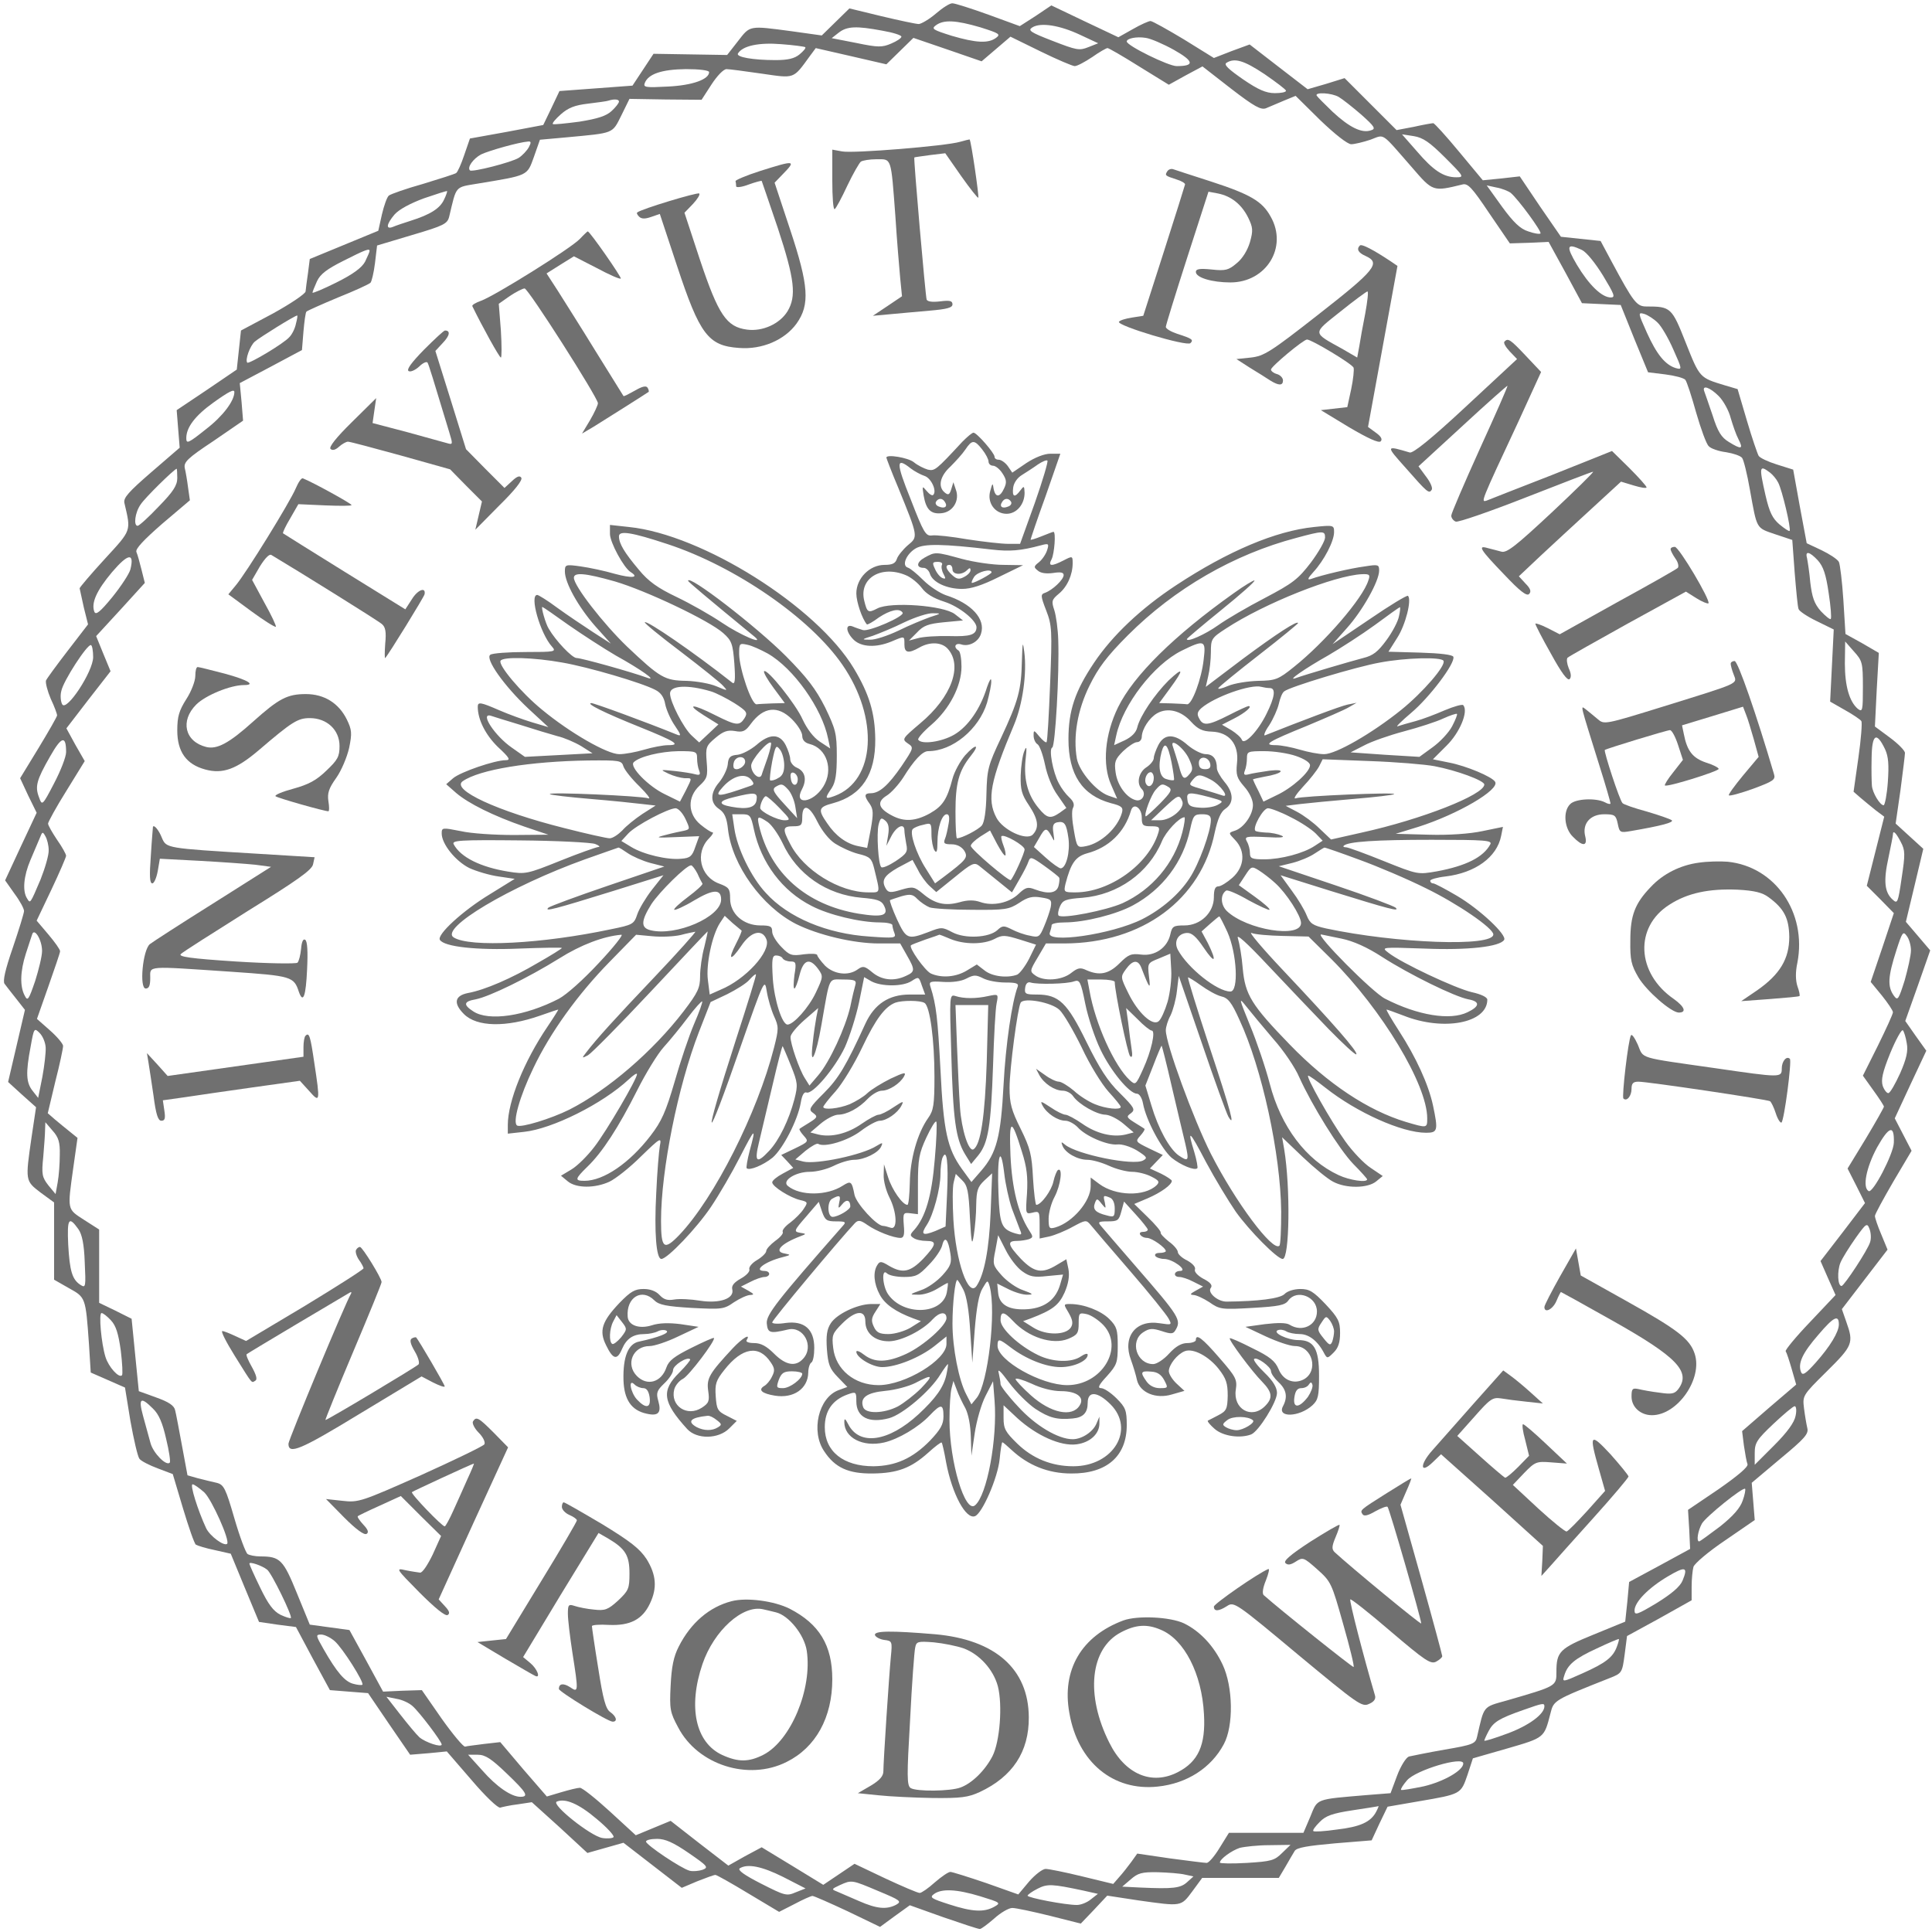 <?xml version="1.0" standalone="no"?>
<!DOCTYPE svg PUBLIC "-//W3C//DTD SVG 20010904//EN"
 "http://www.w3.org/TR/2001/REC-SVG-20010904/DTD/svg10.dtd">
<svg version="1.0" xmlns="http://www.w3.org/2000/svg"
 width="643pt" height="643pt" viewBox="0 0 643 643"
 preserveAspectRatio="xMidYMid meet">

<g transform="translate(0,643) scale(0.1,-0.1)"
fill="#707070" stroke="none">
<path d="M3115 6385 c-22 -19 -48 -34 -57 -35 -9 0 -65 12 -124 26 l-107 26
-46 -45 -46 -45 -100 14 c-143 19 -138 20 -179 -33 l-36 -46 -123 2 -122 2
-35 -53 -35 -53 -121 -9 -122 -9 -27 -57 -27 -56 -122 -23 -122 -22 -19 -55
c-10 -30 -22 -57 -27 -60 -4 -3 -54 -19 -110 -36 -57 -16 -108 -34 -114 -39
-6 -5 -16 -33 -23 -63 l-12 -54 -114 -47 -114 -47 -6 -47 c-4 -25 -7 -53 -8
-61 -1 -8 -50 -41 -108 -73 l-107 -57 -7 -65 -7 -65 -100 -68 -100 -67 5 -63
5 -62 -95 -82 c-75 -65 -93 -85 -89 -102 22 -95 25 -88 -65 -186 -46 -50 -84
-95 -84 -98 1 -4 7 -32 14 -64 l14 -56 -67 -87 c-37 -48 -70 -93 -73 -100 -2
-8 5 -35 16 -61 12 -25 21 -50 21 -55 0 -4 -28 -53 -62 -109 l-61 -100 27 -58
28 -57 -53 -113 -52 -112 31 -44 c18 -24 32 -50 32 -58 0 -7 -17 -62 -37 -121
-26 -75 -34 -112 -28 -121 6 -8 23 -30 39 -50 l29 -37 -28 -120 -28 -120 46
-42 47 -42 -15 -100 c-21 -145 -21 -145 30 -184 l45 -33 0 -129 0 -128 49 -28
c56 -31 56 -30 67 -185 l6 -96 57 -25 57 -25 18 -111 c11 -61 24 -118 30 -126
6 -8 34 -22 61 -32 l50 -19 34 -114 c19 -63 38 -118 43 -121 5 -3 33 -12 63
-18 l53 -12 47 -114 47 -113 61 -9 62 -8 56 -105 57 -105 63 -5 64 -5 70 -103
70 -102 61 5 61 6 83 -96 c45 -53 88 -94 95 -91 7 2 33 8 59 11 l46 7 93 -84
92 -85 60 17 60 17 97 -75 97 -75 52 22 c28 11 55 21 60 21 4 0 54 -28 110
-62 l102 -61 51 26 c28 15 55 27 60 27 5 0 57 -23 117 -51 l108 -52 49 36 50
36 112 -40 c61 -21 115 -39 121 -39 5 0 26 16 48 35 21 19 48 35 60 35 12 0
68 -12 125 -26 l103 -26 44 46 44 47 105 -16 c143 -20 140 -21 178 30 l33 45
127 0 128 0 22 37 c12 21 26 45 31 53 7 11 44 17 133 25 l123 10 26 56 27 56
104 18 c141 24 140 24 162 88 l18 55 115 33 c124 36 122 35 143 116 11 44 10
44 197 118 41 16 42 18 50 78 l8 62 108 59 107 60 0 45 c0 26 3 55 6 66 3 11
50 51 105 88 l99 68 -5 62 -5 62 95 80 c81 67 95 83 90 102 -3 13 -8 42 -11
66 -5 42 -5 43 75 122 87 86 91 95 66 165 l-15 43 76 99 76 99 -21 51 c-12 28
-21 55 -21 61 0 6 28 57 61 114 l61 103 -28 54 -28 54 52 112 53 113 -35 49
-35 50 42 118 41 117 -40 47 -41 48 29 121 29 122 -46 42 -46 42 16 111 c8 61
15 117 15 124 0 8 -23 31 -50 51 l-50 37 6 122 7 123 -55 32 -56 31 -7 113
c-4 61 -11 119 -15 127 -5 9 -31 26 -58 39 l-49 23 -23 123 -22 122 -54 17
c-29 9 -57 22 -61 29 -4 7 -22 59 -39 117 l-31 105 -44 13 c-82 25 -82 24
-128 140 -47 119 -50 122 -132 122 -32 0 -43 15 -114 147 l-38 71 -66 7 -66 7
-69 100 -68 101 -62 -7 -61 -6 -79 95 c-43 52 -82 95 -86 95 -4 0 -33 -5 -64
-12 l-58 -11 -86 86 -87 87 -61 -19 -62 -18 -96 74 -97 75 -60 -22 -59 -23
-100 62 c-55 33 -105 61 -111 61 -6 0 -33 -12 -59 -27 l-48 -27 -112 53 -111
53 -52 -35 -53 -34 -104 38 c-58 21 -112 38 -120 38 -8 1 -33 -15 -55 -34z
m148 -46 c63 -20 68 -23 52 -35 -26 -19 -66 -17 -148 7 -63 20 -68 23 -52 35
26 19 66 17 148 -7z m332 -25 l60 -28 -33 -13 c-30 -12 -39 -10 -119 21 -75
29 -83 35 -67 45 28 17 91 7 159 -25z m-659 14 c35 -6 64 -15 64 -20 0 -5 -15
-15 -34 -23 -30 -13 -44 -13 -116 2 l-82 16 23 18 c28 22 59 23 145 7z m641
-118 c8 0 34 14 58 30 24 17 47 30 51 30 4 0 51 -27 105 -61 l99 -61 56 31 56
30 95 -74 c78 -60 100 -72 117 -65 12 5 38 16 59 25 l39 16 82 -81 c49 -47 91
-80 103 -80 11 0 40 7 64 15 49 18 33 28 139 -93 69 -80 69 -80 167 -56 18 5
32 -10 89 -95 l69 -101 65 2 64 3 56 -102 55 -102 64 -3 65 -3 45 -112 46
-112 57 -7 c32 -4 62 -12 67 -18 5 -6 21 -55 36 -109 16 -55 34 -105 42 -112
7 -8 33 -17 58 -20 24 -4 48 -12 53 -19 5 -6 17 -54 26 -106 24 -133 20 -126
84 -148 l57 -19 8 -109 c5 -60 10 -115 13 -121 2 -7 29 -25 60 -40 l57 -28 -6
-120 -6 -120 49 -28 c27 -15 52 -32 55 -37 3 -5 -1 -60 -10 -122 l-16 -113 23
-20 c13 -11 36 -30 51 -42 l28 -21 -29 -115 -29 -115 45 -45 45 -46 -38 -114
-39 -115 37 -45 c20 -25 37 -50 37 -56 0 -6 -23 -56 -50 -111 l-50 -100 35
-49 c19 -26 35 -51 35 -54 0 -3 -27 -51 -60 -106 l-61 -100 29 -57 29 -58 -74
-97 -74 -96 25 -57 25 -56 -85 -90 c-47 -49 -83 -93 -81 -97 3 -4 12 -31 20
-59 l15 -52 -90 -77 -90 -78 6 -48 c4 -27 9 -55 12 -62 3 -9 -33 -39 -96 -83
l-102 -69 4 -65 3 -65 -101 -55 -102 -55 -6 -66 -7 -66 -105 -43 c-113 -46
-124 -57 -124 -124 0 -48 2 -47 -167 -96 -79 -22 -73 -16 -97 -120 -5 -23 -13
-27 -108 -43 -57 -10 -110 -21 -119 -23 -9 -3 -27 -31 -39 -63 l-22 -59 -76
-6 c-177 -15 -166 -11 -191 -72 l-23 -54 -124 0 -124 0 -31 -50 c-17 -28 -36
-50 -43 -50 -7 0 -62 7 -122 15 l-109 16 -20 -28 c-11 -15 -29 -38 -40 -50
l-20 -23 -103 25 c-57 14 -112 25 -122 25 -10 0 -35 -19 -55 -42 l-36 -43
-107 38 c-59 20 -113 37 -119 37 -7 0 -30 -16 -52 -35 -21 -19 -44 -35 -50
-35 -7 0 -58 22 -114 48 l-103 49 -52 -35 -52 -35 -103 63 -102 62 -56 -30
-55 -31 -96 74 -96 75 -58 -24 -58 -24 -86 79 c-47 43 -92 79 -100 79 -8 0
-36 -7 -63 -15 l-47 -14 -78 90 -77 91 -53 -6 c-29 -4 -58 -7 -64 -9 -6 -1
-41 41 -78 93 l-66 95 -65 -2 -64 -3 -56 103 -56 102 -66 9 -66 9 -43 105
c-45 111 -56 122 -121 122 -18 0 -37 4 -43 8 -6 4 -26 57 -44 119 -29 100 -35
112 -59 118 -14 3 -42 10 -62 15 l-35 10 -18 97 c-10 54 -20 108 -23 119 -3
16 -21 28 -63 43 l-58 21 -6 60 c-3 33 -9 87 -12 121 l-6 60 -54 27 -54 26 0
122 0 122 -50 32 c-57 37 -56 31 -36 174 l14 99 -26 21 c-15 12 -37 30 -50 41
l-23 20 25 105 c15 58 26 111 26 119 0 7 -20 31 -44 52 l-43 38 38 108 c21 60
39 112 39 117 0 6 -17 30 -39 56 l-39 46 49 103 c27 57 49 108 49 113 0 5 -13
29 -30 53 -16 24 -30 48 -30 54 0 5 27 55 61 109 l61 99 -31 54 -30 55 73 95
74 95 -24 58 -24 59 81 88 81 89 -11 44 c-6 24 -13 50 -17 59 -4 10 23 39 86
94 l92 78 -6 42 c-3 24 -8 53 -11 65 -4 20 9 33 95 90 l99 68 -5 62 -6 63 104
55 103 55 5 62 c3 34 7 64 10 66 3 3 50 24 105 47 55 22 103 44 108 49 4 4 11
33 15 65 l7 59 117 35 c105 31 117 37 123 61 25 105 18 97 95 110 169 28 164
25 187 89 l20 57 89 8 c159 15 151 11 182 73 l27 55 120 -2 120 -1 33 51 c19
29 40 51 50 51 9 0 62 -7 117 -15 111 -16 104 -19 160 58 l20 27 118 -27 117
-27 45 44 45 44 114 -39 113 -39 48 41 48 41 100 -49 c55 -27 107 -49 114 -49z
m330 54 c67 -38 70 -54 9 -54 -27 0 -166 68 -166 82 0 10 32 17 63 12 16 -2
58 -20 94 -40z m-1227 9 c3 -3 -6 -13 -19 -24 -17 -14 -39 -19 -80 -19 -75 0
-132 10 -125 22 16 26 70 37 144 31 41 -3 77 -8 80 -10z m1529 -90 c39 -27 71
-51 71 -55 0 -5 -17 -8 -37 -8 -29 0 -55 11 -106 46 -49 34 -65 49 -55 55 27
17 58 8 127 -38z m-1849 7 c0 -24 -55 -44 -136 -48 -75 -4 -84 -3 -78 12 12
30 56 45 137 46 44 0 77 -4 77 -10z m2096 -83 c12 -7 45 -33 74 -58 46 -41 50
-48 32 -53 -30 -10 -71 10 -127 62 -27 26 -51 50 -53 54 -6 12 51 9 74 -5z
m-2396 -15 c0 -5 -11 -19 -24 -31 -18 -17 -46 -26 -108 -36 -46 -6 -85 -10
-88 -8 -3 3 9 17 27 33 24 21 46 30 90 35 32 4 63 8 68 10 19 6 35 5 35 -3z
m2750 -187 c62 -62 64 -65 37 -65 -43 0 -77 23 -131 86 l-50 57 39 -6 c31 -5
53 -20 105 -72z m-3050 35 c-6 -11 -21 -27 -33 -35 -23 -15 -156 -49 -163 -42
-10 10 11 39 37 53 27 13 127 41 157 43 10 1 10 -4 2 -19z m3268 -152 c25 -21
104 -129 99 -135 -3 -3 -22 0 -41 7 -26 8 -49 30 -87 82 l-51 71 32 -7 c18 -3
40 -12 48 -18z m-3550 -22 c-13 -29 -45 -50 -112 -71 -22 -7 -49 -16 -58 -20
-25 -10 -22 9 5 41 15 17 52 37 98 54 41 14 75 25 77 24 1 -1 -3 -14 -10 -28z
m3787 -168 c15 -7 44 -43 70 -85 38 -63 42 -73 26 -73 -30 0 -73 42 -113 109
-37 63 -34 73 17 49z m-4035 -3 c0 -4 -7 -19 -15 -36 -11 -20 -39 -41 -95 -69
-44 -22 -80 -37 -80 -34 0 3 7 20 15 38 11 24 34 41 88 68 73 37 87 42 87 33z
m4287 -239 c12 -11 36 -52 52 -89 30 -67 30 -68 8 -62 -35 11 -63 45 -96 118
-30 67 -30 68 -8 62 12 -4 32 -17 44 -29z m-4532 -3 c-3 -16 -13 -36 -22 -45
-18 -21 -134 -90 -140 -85 -8 9 9 56 25 70 16 14 132 86 141 87 2 0 0 -12 -4
-27z m4735 -241 c16 -16 34 -49 40 -73 7 -24 18 -56 26 -71 17 -33 10 -35 -32
-9 -25 15 -37 34 -54 88 -13 37 -25 74 -28 81 -8 22 19 13 48 -16z m-4940 13
c0 -29 -38 -80 -94 -123 -60 -48 -66 -50 -66 -30 0 36 30 75 90 118 53 38 70
46 70 35z m-190 -286 c0 -24 -13 -45 -62 -95 -33 -35 -65 -64 -70 -64 -14 0
-9 44 10 71 14 22 111 117 120 119 1 0 2 -14 2 -31z m5301 18 c9 -7 21 -21 27
-33 13 -24 44 -155 38 -161 -2 -2 -17 8 -34 22 -23 20 -33 40 -46 96 -22 97
-21 103 15 76z m-5457 -322 c-4 -15 -31 -56 -60 -92 -41 -50 -55 -61 -60 -49
-11 29 7 70 59 132 53 62 75 66 61 9z m5616 30 c18 -20 27 -46 36 -108 7 -45
10 -84 7 -87 -2 -3 -17 9 -33 26 -22 25 -29 46 -35 95 -3 35 -9 72 -11 82 -7
25 9 21 36 -8z m-5740 -322 c0 -48 -89 -183 -103 -157 -5 9 -7 29 -3 44 6 33
88 159 99 153 4 -2 7 -20 7 -40z m5890 -99 c0 -79 -1 -85 -17 -73 -28 24 -43
76 -43 151 l1 73 29 -33 c28 -31 30 -37 30 -118z m-5980 -217 c0 -16 -18 -62
-40 -104 -39 -75 -40 -75 -50 -47 -14 36 -9 57 37 137 38 67 53 70 53 14z
m6054 9 c11 -24 13 -51 9 -109 -3 -42 -10 -77 -14 -77 -12 0 -37 41 -39 65 -1
11 -2 52 -1 92 1 80 16 90 45 29z m-6112 -335 c1 -16 -12 -60 -27 -98 -35 -82
-34 -81 -45 -63 -16 25 -11 75 11 127 11 26 25 59 31 73 9 23 10 23 19 7 6
-10 11 -31 11 -46z m6164 27 c15 -28 15 -41 3 -120 -12 -83 -14 -87 -30 -72
-27 24 -31 62 -14 139 8 39 15 73 15 78 0 15 10 6 26 -25z m-6186 -363 c0 -17
-11 -62 -23 -100 -22 -64 -25 -68 -35 -48 -16 30 -15 80 4 139 9 27 18 56 21
64 7 24 33 -18 33 -55z m6220 2 c0 -16 -10 -61 -21 -100 -20 -63 -23 -68 -35
-52 -23 31 -21 64 8 154 19 59 22 63 34 46 8 -10 14 -32 14 -48z m-6208 -323
c1 -16 -4 -60 -11 -98 l-14 -70 -18 23 c-22 27 -24 59 -7 148 11 62 12 63 30
45 10 -10 19 -31 20 -48z m6194 14 c5 -26 -1 -52 -22 -100 -16 -35 -33 -65
-39 -66 -5 -1 -14 10 -19 24 -6 20 -1 45 25 109 19 46 38 80 42 76 4 -4 10
-24 13 -43z m-6147 -371 c0 -29 -3 -70 -7 -92 l-7 -39 -24 29 c-21 27 -23 37
-17 95 3 36 6 76 6 90 l1 25 24 -28 c20 -22 25 -39 24 -80z m6104 40 c-1 -37
-70 -170 -84 -161 -21 12 -8 78 28 145 40 71 58 77 56 16z m-6042 -288 c12
-17 19 -50 21 -110 4 -81 3 -86 -13 -76 -29 18 -37 47 -42 135 -4 87 2 96 34
51z m5963 -43 c-7 -25 -86 -145 -95 -146 -13 0 -15 49 -4 77 7 17 30 53 51 83
35 49 38 51 46 30 5 -13 6 -32 2 -44z m-5855 -260 c17 -18 25 -44 33 -101 5
-42 7 -79 4 -82 -10 -11 -45 28 -55 61 -14 45 -23 146 -13 146 5 0 19 -11 31
-24z m5751 -14 c0 -25 -29 -73 -77 -127 -34 -38 -44 -44 -49 -31 -11 29 5 63
58 124 51 60 68 68 68 34z m-5611 -280 c20 -19 32 -48 44 -101 10 -41 15 -76
12 -79 -12 -12 -55 32 -64 65 -6 21 -17 62 -25 91 -16 59 -8 65 33 24z m5467
-24 c-4 -22 -28 -55 -71 -98 l-65 -65 0 39 c0 34 7 45 62 97 34 32 66 59 71
59 5 0 7 -14 3 -32z m-5296 -255 c25 -24 86 -160 76 -171 -10 -9 -57 25 -70
52 -27 58 -55 146 -45 146 5 0 22 -12 39 -27z m5120 -27 c-8 -24 -31 -51 -75
-86 -36 -27 -67 -50 -70 -50 -10 0 -4 35 9 59 13 23 137 123 144 116 2 -2 -1
-20 -8 -39z m-4911 -230 c15 -11 85 -155 79 -161 -2 -2 -18 3 -35 11 -23 12
-40 34 -67 90 -20 41 -36 77 -36 80 0 8 43 -7 59 -20z m4711 -36 c-8 -20 -36
-44 -86 -75 -65 -39 -74 -42 -74 -25 0 28 46 75 110 113 59 35 69 33 50 -13z
m-4486 -202 c27 -24 99 -138 92 -145 -2 -2 -16 -1 -30 3 -28 7 -55 38 -100
117 -25 44 -26 47 -7 47 11 0 31 -10 45 -22z m4267 -19 c-13 -35 -38 -54 -114
-88 -67 -30 -68 -30 -61 -8 11 37 35 57 109 91 38 18 71 32 73 31 1 -1 -2 -13
-7 -26z m-4008 -197 c23 -20 97 -118 97 -128 0 -11 -54 7 -74 24 -10 9 -39 44
-64 76 l-46 59 34 -7 c19 -3 42 -14 53 -24z m3767 -1 c0 -26 -52 -64 -122 -90
-43 -16 -78 -27 -78 -24 0 2 6 16 14 31 16 31 36 43 116 71 65 23 70 24 70 12z
m-3454 -223 c67 -64 75 -78 46 -78 -30 0 -79 33 -127 88 l-47 52 32 0 c25 0
45 -13 96 -62z m3184 33 c0 -23 -64 -60 -131 -76 -39 -8 -73 -14 -76 -12 -2 3
7 17 20 32 29 34 187 81 187 56z m-2885 -184 c34 -28 60 -56 57 -61 -2 -4 -20
-6 -38 -3 -39 7 -171 112 -151 121 28 12 73 -7 132 -57z m2595 23 c-18 -34
-53 -50 -131 -59 -40 -6 -76 -8 -78 -5 -3 3 7 16 21 30 20 21 43 29 109 39 46
7 85 13 87 14 1 1 -2 -8 -8 -19z m-2288 -137 c64 -44 67 -48 46 -56 -12 -4
-32 -6 -43 -3 -27 7 -145 86 -145 97 0 5 16 9 37 9 27 0 54 -12 105 -47z
m1975 0 c-25 -25 -36 -28 -117 -33 -50 -3 -90 -2 -90 1 0 12 39 40 66 49 16 4
60 9 99 9 l70 1 -28 -27z m-1660 -80 l74 -38 -33 -13 c-30 -13 -36 -11 -115
29 -55 28 -79 45 -71 51 26 16 73 7 145 -29z m1337 8 l28 -6 -21 -19 c-22 -20
-46 -23 -156 -18 l-60 3 28 24 c24 21 37 25 90 24 34 -1 75 -4 91 -8z m-1020
-55 c72 -30 78 -34 59 -45 -32 -17 -65 -14 -124 12 -30 13 -63 27 -74 32 -18
7 -18 8 10 21 40 18 39 18 129 -20z m681 2 l49 -11 -23 -18 c-13 -11 -34 -19
-47 -19 -39 0 -164 24 -164 31 0 3 15 14 33 23 33 17 48 16 152 -6z m-343 -19
c68 -21 70 -22 47 -35 -34 -19 -73 -17 -150 8 -59 19 -66 23 -51 34 25 19 75
17 154 -7z"/>
<path d="M3195 5958 c-47 -14 -355 -39 -392 -32 l-33 6 0 -101 c0 -56 3 -100
8 -97 4 2 23 37 42 78 19 40 40 76 45 80 6 4 29 8 52 8 51 0 48 10 63 -190 5
-80 13 -172 16 -206 l6 -60 -49 -33 -48 -32 55 5 c30 3 90 8 133 12 59 5 77
10 77 21 0 12 -9 14 -41 10 -26 -3 -42 -1 -45 6 -4 12 -44 471 -41 473 1 1 25
4 53 8 l50 6 53 -76 c29 -41 55 -74 57 -72 3 4 -24 190 -29 194 -1 0 -15 -3
-32 -8z"/>
<path d="M2530 5861 c-47 -15 -84 -31 -82 -34 1 -4 2 -11 2 -17 0 -5 19 -3 42
6 22 8 42 13 43 12 1 -2 25 -73 54 -158 56 -170 62 -226 32 -276 -26 -42 -83
-68 -135 -61 -68 9 -95 49 -156 231 l-52 158 28 29 c15 16 25 32 21 35 -5 5
-194 -52 -206 -63 -3 -2 0 -8 6 -14 8 -8 20 -8 40 -1 l29 10 57 -172 c76 -230
104 -267 207 -274 76 -6 151 26 191 81 45 63 41 126 -22 315 l-51 154 26 27
c47 48 43 49 -74 12z"/>
<path d="M3885 5860 c-9 -14 -7 -15 30 -27 17 -5 30 -13 29 -17 -1 -4 -32
-104 -70 -222 l-69 -215 -38 -6 c-20 -3 -40 -9 -43 -14 -7 -13 226 -83 238
-71 11 11 6 15 -44 31 -21 7 -38 17 -38 23 0 5 32 109 71 230 l71 220 32 -6
c44 -9 78 -36 100 -80 16 -33 17 -43 6 -82 -8 -27 -25 -55 -44 -70 -27 -23
-37 -26 -83 -21 -40 4 -53 2 -53 -8 0 -19 54 -35 115 -35 119 0 192 117 134
219 -28 51 -67 74 -199 117 -63 20 -120 39 -126 41 -7 2 -15 -1 -19 -7z"/>
<path d="M1930 5635 c-29 -31 -284 -190 -329 -206 -17 -6 -31 -14 -29 -18 32
-66 90 -171 95 -171 3 0 3 40 0 90 l-7 89 37 26 c21 14 43 25 49 25 12 0 244
-364 244 -382 0 -6 -12 -32 -26 -56 l-27 -45 39 23 c50 31 178 112 183 116 1
1 0 8 -4 14 -5 7 -18 4 -42 -10 -20 -11 -36 -20 -38 -18 -1 2 -42 68 -92 148
-49 80 -107 171 -127 203 l-37 57 46 29 45 28 76 -39 c41 -22 77 -38 80 -35 4
3 -103 157 -110 157 -1 0 -13 -11 -26 -25z"/>
<path d="M4526 5613 c-12 -12 -6 -24 19 -35 51 -23 33 -46 -155 -193 -162
-127 -183 -140 -227 -145 l-48 -5 45 -29 c25 -15 55 -34 67 -42 29 -18 43 -18
43 0 0 8 -9 18 -20 21 -11 3 -20 10 -20 15 0 10 108 100 120 100 15 0 152 -82
155 -94 2 -6 -1 -38 -8 -71 l-13 -60 -44 -5 -44 -5 94 -57 c63 -37 98 -53 105
-47 7 7 1 17 -16 29 l-26 19 49 268 49 268 -22 15 c-57 38 -97 59 -103 53z
m18 -225 c-8 -40 -17 -90 -20 -110 l-7 -38 -48 28 c-103 57 -102 50 -8 125 46
37 87 67 90 67 4 0 0 -33 -7 -72z"/>
<path d="M1411 5266 c-41 -42 -59 -66 -51 -71 6 -4 22 3 35 15 12 12 25 18 28
13 4 -7 18 -52 72 -231 12 -39 12 -42 -3 -38 -10 3 -70 19 -134 37 l-118 31 6
42 6 41 -81 -80 c-52 -51 -77 -83 -71 -89 6 -6 16 -4 28 7 10 9 24 17 30 17 7
0 85 -21 176 -46 l164 -46 53 -54 53 -53 -11 -47 -11 -47 80 81 c50 49 78 84
73 92 -5 8 -14 5 -31 -11 l-25 -23 -64 64 -64 65 -51 164 -51 163 25 27 c23
24 26 41 7 41 -4 0 -35 -29 -70 -64z"/>
<path d="M5007 5293 c-4 -4 4 -18 18 -33 l24 -25 -170 -158 c-116 -108 -176
-156 -187 -153 -81 24 -81 24 -13 -52 72 -82 77 -86 86 -72 4 6 -5 26 -19 44
l-25 34 147 135 c81 75 148 134 149 133 2 -1 -40 -96 -92 -210 -52 -115 -95
-215 -95 -222 0 -8 7 -17 15 -20 8 -3 112 33 232 80 120 47 221 86 225 86 4 0
-58 -61 -138 -136 -118 -110 -149 -135 -167 -130 -12 3 -33 9 -46 12 -34 10
-26 -4 56 -89 51 -54 74 -72 82 -64 8 8 5 18 -12 35 l-22 24 71 67 c39 36 115
107 170 157 l99 91 43 -13 c23 -7 42 -10 42 -6 0 4 -26 33 -57 64 l-58 57
-200 -80 c-110 -43 -208 -81 -217 -85 -20 -6 -22 -10 106 264 l75 164 -51 54
c-51 54 -59 60 -71 47z"/>
<path d="M3203 4960 c-88 -95 -92 -98 -115 -93 -13 4 -34 14 -47 25 -19 15
-91 27 -91 15 0 -2 17 -47 39 -99 68 -167 67 -164 32 -193 -16 -14 -33 -35
-36 -45 -5 -15 -15 -20 -41 -20 -50 0 -94 -45 -94 -95 0 -28 19 -84 35 -103 2
-2 20 8 40 23 38 25 69 32 79 16 8 -12 -112 -64 -132 -58 -10 3 -25 8 -34 12
-26 10 -23 -19 4 -45 26 -24 74 -26 125 -5 45 19 43 19 43 -10 0 -28 13 -31
50 -10 35 20 74 18 94 -4 51 -56 13 -161 -91 -248 -60 -51 -62 -53 -42 -67 21
-14 20 -15 -20 -75 -44 -64 -74 -91 -103 -91 -22 0 -23 -9 -3 -36 12 -18 12
-32 3 -84 l-12 -62 -30 6 c-39 8 -75 34 -103 76 -32 46 -29 54 20 67 95 26
141 95 140 213 -1 87 -20 150 -71 235 -124 207 -505 446 -748 471 l-64 7 0
-30 c0 -28 46 -113 69 -127 30 -19 4 -21 -52 -6 -34 10 -86 21 -115 25 -50 7
-52 6 -52 -17 0 -38 45 -118 101 -182 l52 -58 -59 38 c-32 21 -86 57 -119 81
-32 24 -63 43 -67 43 -27 0 10 -129 49 -172 15 -17 11 -18 -88 -18 -57 0 -110
-4 -117 -9 -19 -12 45 -103 126 -179 l67 -62 -54 16 c-30 9 -79 27 -109 40
-62 27 -72 29 -72 12 0 -43 26 -94 67 -134 39 -36 43 -44 26 -44 -36 0 -150
-39 -175 -60 l-23 -20 33 -29 c41 -35 123 -76 227 -112 l80 -27 -115 -1 c-63
0 -143 5 -177 13 -61 12 -63 12 -63 -8 0 -35 46 -92 92 -115 24 -11 68 -24 97
-28 l54 -8 -84 -52 c-89 -54 -176 -134 -165 -151 14 -23 122 -35 264 -29 78 3
142 4 142 2 0 -2 -35 -24 -79 -49 -88 -52 -178 -91 -234 -101 -44 -9 -49 -34
-13 -70 43 -43 140 -45 254 -5 31 11 58 20 60 20 1 0 -15 -26 -36 -57 -78
-115 -132 -249 -132 -327 l0 -29 54 6 c94 10 261 93 349 175 15 14 27 22 27
17 0 -16 -101 -189 -142 -242 -22 -29 -56 -63 -76 -75 l-35 -21 23 -19 c28
-23 90 -23 138 -1 21 10 68 47 105 84 66 64 69 65 63 35 -3 -17 -9 -88 -12
-157 -7 -130 0 -219 17 -219 20 0 118 103 165 173 27 40 70 114 96 165 52 101
55 103 33 22 -8 -30 -12 -56 -10 -58 9 -9 55 10 86 35 35 30 84 125 94 183 4
25 11 37 19 34 20 -8 95 81 128 151 16 36 37 102 47 149 l17 84 24 -14 c34
-18 105 -18 134 1 23 15 24 15 34 -15 l11 -30 -52 0 c-69 0 -117 -32 -147 -97
-64 -140 -89 -182 -138 -231 -49 -49 -52 -55 -36 -66 16 -12 15 -15 -12 -32
-16 -10 -31 -19 -33 -21 -2 -2 4 -12 14 -23 17 -19 16 -20 -29 -42 l-46 -22
20 -21 20 -22 -35 -19 c-19 -10 -35 -23 -35 -29 0 -14 59 -51 93 -59 26 -6 26
-8 12 -29 -8 -13 -28 -33 -45 -46 -17 -12 -28 -26 -25 -31 3 -5 -8 -18 -25
-30 -16 -12 -30 -27 -30 -34 0 -6 -14 -20 -31 -30 -17 -10 -28 -24 -25 -31 2
-7 -10 -20 -28 -30 -23 -13 -32 -24 -29 -36 8 -31 -42 -48 -107 -38 -30 5 -69
7 -86 4 -23 -4 -35 0 -49 15 -12 13 -31 20 -53 20 -29 0 -43 -8 -80 -46 -59
-62 -69 -93 -45 -141 23 -48 37 -51 53 -13 15 35 37 50 75 50 14 0 34 4 44 9
9 5 23 6 29 2 12 -7 -26 -22 -91 -36 -36 -7 -54 -50 -52 -128 2 -65 26 -101
77 -112 39 -9 50 3 39 42 -8 27 -5 35 20 59 16 15 29 35 29 44 0 16 47 46 57
36 2 -2 -14 -22 -36 -44 -61 -60 -56 -98 26 -188 32 -35 104 -34 140 2 l25 25
-33 17 c-31 15 -34 22 -37 65 -3 41 1 53 29 88 59 75 115 84 154 25 14 -20 14
-29 4 -48 -6 -13 -18 -27 -26 -31 -21 -13 -7 -25 36 -32 62 -10 110 23 111 77
0 15 5 30 10 33 6 3 10 25 10 49 0 62 -33 91 -95 83 -25 -4 -45 -3 -45 2 0 8
226 278 275 330 11 11 18 11 42 -6 30 -21 86 -43 110 -43 11 0 14 11 11 42 -3
41 -2 43 22 40 l25 -3 0 98 c0 86 4 105 28 157 15 32 30 57 33 53 3 -3 1 -60
-5 -126 -10 -122 -31 -192 -68 -234 -15 -16 -15 -19 -3 -27 8 -6 27 -10 43
-10 36 0 34 -12 -11 -60 -43 -44 -68 -49 -113 -23 -26 16 -31 16 -39 3 -15
-23 -12 -62 8 -99 17 -32 53 -57 112 -79 l25 -9 -35 -22 c-19 -11 -52 -21 -73
-21 -30 0 -40 5 -49 25 -9 19 -8 29 6 50 l16 25 -32 0 c-45 -1 -113 -33 -133
-64 -13 -20 -16 -41 -13 -86 4 -51 9 -65 36 -93 l32 -33 -30 -11 c-66 -25 -92
-137 -47 -203 36 -55 81 -75 162 -74 82 1 127 18 184 69 23 21 43 36 45 34 2
-2 9 -32 15 -67 20 -105 66 -190 96 -178 24 9 76 128 82 190 3 31 7 56 9 56 2
0 16 -12 31 -26 55 -51 122 -78 198 -78 118 -1 185 57 185 161 0 49 -4 59 -34
89 -19 19 -42 34 -51 34 -13 0 -9 10 19 40 33 37 36 45 36 101 0 53 -3 64 -28
89 -28 28 -85 50 -130 50 -23 0 -23 0 -5 -30 13 -23 15 -35 7 -48 -17 -26 -82
-27 -124 -1 l-35 22 25 9 c73 28 94 44 113 86 13 30 17 55 13 78 l-7 33 -32
-19 c-49 -30 -75 -25 -119 20 -44 47 -47 60 -14 60 13 0 32 3 41 6 14 6 14 8
-1 31 -35 55 -56 137 -61 248 -5 124 3 126 38 12 17 -53 20 -85 17 -139 -5
-69 -5 -69 18 -64 23 6 24 4 24 -40 l0 -46 33 7 c17 4 52 18 77 32 43 23 45
24 60 6 8 -10 67 -79 131 -153 64 -74 121 -145 128 -158 12 -22 11 -22 -29
-16 -80 13 -125 -45 -96 -122 8 -22 17 -52 20 -67 10 -42 63 -64 116 -48 l42
12 -26 24 c-14 13 -26 32 -26 42 1 22 28 56 53 66 28 11 80 -17 113 -59 25
-32 30 -48 30 -89 -1 -44 -4 -51 -31 -65 -16 -8 -32 -17 -35 -18 -3 -2 8 -15
23 -28 28 -24 84 -32 121 -18 25 10 86 108 86 138 0 18 -13 40 -41 67 -23 22
-39 43 -35 46 8 9 56 -26 56 -40 0 -8 11 -24 25 -37 27 -25 31 -50 15 -80 -21
-39 54 -37 98 3 19 18 22 30 22 99 0 89 -17 118 -69 118 -36 0 -88 25 -68 33
8 3 20 1 28 -4 8 -5 28 -9 45 -9 30 0 60 -23 81 -64 10 -18 11 -18 32 3 15 15
21 33 21 65 0 38 -6 50 -48 95 -41 43 -54 51 -84 51 -21 0 -44 -7 -53 -17 -16
-15 -87 -24 -193 -25 -30 0 -65 31 -52 46 6 8 -1 18 -25 30 -20 11 -31 24 -28
31 3 8 -8 20 -26 30 -17 8 -31 21 -31 28 0 7 -13 23 -30 35 -16 13 -29 26 -27
30 1 4 -18 27 -43 51 l-45 44 45 19 c44 19 80 45 80 58 0 3 -16 14 -36 24
l-37 17 22 23 21 22 -46 22 c-45 22 -46 23 -29 42 10 11 16 21 14 23 -2 2 -17
11 -33 21 -27 17 -28 20 -12 31 15 12 12 18 -37 67 -41 40 -68 83 -111 170
-64 131 -92 158 -165 158 -38 0 -42 2 -39 23 2 14 9 20 18 17 22 -7 122 -5
145 4 18 6 22 0 37 -75 9 -45 32 -114 51 -153 34 -71 96 -146 121 -146 8 0 17
-15 20 -32 10 -56 62 -152 95 -181 31 -25 77 -44 86 -35 2 2 -2 26 -10 53 -25
81 -17 74 39 -33 30 -56 75 -130 99 -165 45 -63 138 -157 156 -157 23 0 26
238 5 365 l-7 40 69 -66 c38 -36 83 -73 101 -82 43 -23 115 -22 143 1 l22 18
-40 27 c-22 14 -61 55 -85 89 -48 67 -133 218 -123 218 4 0 29 -18 57 -40 105
-83 255 -150 335 -150 39 0 41 7 23 92 -15 69 -56 159 -113 247 -25 39 -44 71
-41 71 2 0 27 -9 56 -20 133 -53 279 -25 279 53 0 8 -20 18 -52 25 -55 13
-234 97 -277 131 -25 19 -24 19 120 14 144 -6 251 6 265 29 10 16 -80 101
-156 146 -39 23 -75 42 -80 42 -6 0 -10 4 -10 9 0 4 23 11 51 14 99 12 171 64
185 135 l6 30 -68 -14 c-42 -9 -111 -14 -179 -12 l-110 3 75 23 c132 42 272
124 256 150 -10 17 -96 53 -153 64 l-54 11 45 45 c44 43 74 114 56 135 -3 4
-31 -4 -62 -17 -30 -13 -74 -30 -97 -36 -23 -6 -50 -14 -59 -17 -9 -4 11 16
44 44 61 51 148 166 141 187 -2 7 -44 12 -110 14 l-106 3 29 46 c28 43 49 127
36 140 -3 3 -61 -32 -128 -78 l-123 -83 48 54 c52 58 107 156 107 191 0 20 -3
21 -47 14 -47 -6 -145 -29 -180 -42 -13 -4 -11 2 8 23 36 39 69 103 69 133 0
23 -1 24 -67 17 -127 -13 -286 -80 -459 -194 -117 -77 -212 -167 -273 -258
-63 -94 -85 -159 -85 -254 0 -118 46 -187 141 -213 36 -9 42 -14 37 -32 -14
-50 -69 -101 -119 -111 -30 -6 -31 -5 -41 53 -6 32 -8 65 -3 74 6 11 2 22 -12
35 -12 11 -27 31 -35 47 -20 37 -34 115 -22 119 10 4 24 246 20 358 -1 36 -7
80 -13 99 -10 30 -9 35 15 55 28 23 46 63 46 102 0 24 -1 24 -30 9 -41 -21
-53 -20 -40 4 9 18 15 91 6 91 -2 0 -20 -7 -40 -15 -20 -8 -36 -13 -36 -11 0
2 22 68 50 145 l49 141 -33 0 c-20 0 -51 -12 -80 -31 l-47 -32 -15 22 c-8 11
-22 21 -30 21 -8 0 -14 4 -14 10 0 12 -59 80 -70 80 -5 0 -21 -14 -37 -30z
m66 -26 c12 -15 21 -33 21 -40 0 -8 7 -14 15 -14 8 0 22 -11 31 -25 14 -21 15
-31 6 -50 -14 -31 -29 -32 -35 -2 -3 21 -4 20 -11 -6 -12 -39 15 -77 54 -77
33 0 60 31 60 70 -1 23 -2 24 -14 8 -19 -26 -28 -22 -24 9 2 16 14 33 29 42
14 9 38 24 53 35 15 10 29 16 32 13 3 -3 -16 -67 -42 -141 l-49 -136 -40 0
c-22 0 -83 7 -135 15 -52 9 -105 15 -118 13 -21 -3 -28 9 -71 120 -50 124 -49
142 0 103 13 -10 34 -21 46 -25 22 -7 42 -50 29 -63 -3 -4 -13 2 -22 13 -15
18 -15 17 -10 -15 8 -47 24 -63 60 -59 38 4 61 43 47 79 l-8 24 -7 -23 c-6
-19 -10 -21 -22 -11 -23 19 -16 54 19 86 17 17 40 42 50 57 22 33 30 33 56 0z
m-124 -175 c10 -15 -1 -23 -20 -15 -9 3 -13 10 -10 16 8 13 22 13 30 -1z m220
1 c3 -6 -1 -13 -10 -16 -19 -8 -30 0 -20 15 8 14 22 14 30 1z m-1143 -141
c225 -74 475 -246 582 -402 122 -177 110 -385 -26 -436 -33 -12 -34 -9 -10 26
13 20 17 48 17 108 0 74 -4 88 -39 161 -31 61 -59 98 -130 170 -101 101 -326
274 -326 251 0 -3 64 -57 220 -185 39 -32 -46 4 -108 46 -37 25 -104 63 -150
85 -63 30 -94 52 -126 91 -48 57 -66 87 -66 111 0 20 41 14 162 -26z m2188 22
c0 -11 -21 -48 -47 -83 -43 -56 -60 -69 -153 -118 -58 -30 -128 -71 -156 -91
-42 -30 -104 -58 -104 -46 0 2 52 46 115 97 63 51 113 95 110 98 -2 2 -34 -17
-70 -43 -197 -140 -332 -273 -384 -379 -44 -90 -53 -191 -23 -258 l20 -46 -29
10 c-40 14 -97 80 -105 123 -13 74 2 162 42 243 29 59 58 98 128 168 155 155
352 269 561 324 89 24 95 24 95 1z m-1110 -40 c61 -7 97 -4 164 14 26 7 28 6
21 -16 -4 -13 -16 -31 -27 -40 -18 -14 -18 -17 -4 -28 10 -9 29 -11 51 -8 25
4 35 2 35 -7 0 -15 -37 -50 -62 -59 -15 -5 -15 -10 4 -59 19 -49 20 -66 13
-243 -4 -104 -9 -192 -12 -195 -2 -3 -13 6 -24 19 -18 22 -19 22 -19 3 0 -12
6 -25 13 -29 7 -4 18 -35 25 -68 7 -35 24 -78 42 -102 l29 -42 -22 -16 c-31
-21 -42 -19 -70 15 -36 43 -50 94 -44 159 5 44 4 51 -4 31 -6 -14 -11 -50 -12
-81 -1 -47 3 -63 28 -100 31 -47 34 -74 12 -97 -22 -21 -100 16 -121 57 -32
61 -20 122 59 309 29 69 43 172 34 242 -5 38 -6 34 -8 -30 -2 -95 -11 -131
-69 -255 -44 -93 -47 -106 -49 -188 -1 -56 -7 -94 -15 -104 -11 -14 -67 -43
-83 -43 -3 0 -5 40 -5 89 0 93 11 135 50 184 33 41 18 43 -18 3 -17 -20 -36
-55 -42 -78 -18 -69 -33 -91 -75 -115 -47 -26 -85 -29 -125 -8 -47 24 -53 46
-19 67 15 9 40 37 55 60 36 58 64 88 83 88 81 0 169 73 196 161 8 29 15 62 14
73 0 12 -6 2 -14 -21 -22 -72 -63 -131 -109 -158 -41 -24 -109 -34 -120 -17
-3 4 17 27 44 50 60 52 100 129 100 193 0 26 -4 51 -10 54 -18 11 -11 27 10
20 25 -8 57 9 65 36 16 49 -32 101 -117 128 -20 7 -54 29 -75 50 -21 21 -44
40 -52 42 -21 7 -4 46 27 64 28 16 90 15 252 -4z m-286 -85 c18 -7 42 -27 54
-43 14 -19 38 -34 76 -46 49 -16 106 -62 106 -85 -1 -25 -21 -31 -90 -29 -41
1 -88 -2 -105 -7 l-30 -8 27 27 c21 23 38 29 89 34 l64 6 -27 21 c-37 29 -214
42 -258 19 -31 -16 -34 -14 -44 27 -17 73 56 118 138 84z m-968 -21 c103 -30
314 -130 361 -172 28 -25 32 -35 37 -101 4 -56 2 -71 -7 -64 -128 101 -284
208 -291 201 -3 -2 52 -47 121 -99 68 -52 132 -103 140 -113 16 -17 15 -17
-23 -1 -21 9 -66 17 -99 18 -73 1 -88 10 -198 114 -79 76 -177 202 -177 229 0
19 37 16 136 -12z m2508 3 c-18 -59 -145 -206 -248 -288 -52 -42 -61 -45 -119
-46 -34 -1 -79 -8 -100 -17 -21 -9 -35 -12 -32 -7 4 6 64 55 136 111 71 55
129 103 129 105 0 11 -71 -35 -184 -119 l-123 -93 8 35 c5 20 9 56 9 81 0 43
2 47 50 78 128 84 362 177 453 181 25 1 28 -2 21 -21z m-2662 -148 c46 -32
117 -78 158 -102 83 -46 139 -86 105 -74 -55 20 -220 66 -236 66 -15 0 -70 58
-93 98 -10 16 -26 72 -21 72 2 0 41 -27 87 -60z m2764 29 c-3 -17 -22 -53 -42
-80 -28 -38 -44 -51 -77 -59 -42 -11 -192 -55 -225 -67 -31 -11 31 32 109 76
41 24 111 69 155 101 43 32 81 59 83 59 2 1 1 -13 -3 -30z m-1561 -3 c-22 -8
-69 -27 -105 -45 -36 -17 -78 -31 -95 -30 -29 0 -28 1 10 13 22 8 69 27 105
45 36 17 79 31 95 30 29 0 28 -1 -10 -13z m-540 -121 c86 -49 181 -183 201
-283 l7 -33 -35 23 c-21 14 -42 42 -57 74 -22 50 -118 170 -128 160 -3 -3 11
-28 32 -56 l37 -50 -41 -1 c-23 -1 -47 -2 -53 -3 -17 -1 -57 117 -58 167 0 36
1 37 28 31 15 -3 45 -17 67 -29z m1451 -20 c-7 -65 -39 -150 -55 -149 -6 1
-29 2 -52 3 l-41 1 36 49 c47 64 46 74 -5 26 -46 -46 -95 -118 -104 -156 -4
-17 -19 -32 -42 -43 l-35 -16 7 32 c22 103 125 236 217 282 77 38 82 36 74
-29z m-2135 -10 c87 -15 264 -67 310 -91 18 -9 29 -24 33 -48 4 -19 18 -51 32
-71 21 -31 22 -36 7 -30 -101 41 -275 105 -285 105 -20 -1 45 -33 162 -80 119
-48 137 -60 94 -60 -17 0 -53 -7 -80 -15 -27 -8 -64 -15 -83 -15 -40 0 -164
71 -257 148 -70 57 -147 149 -138 163 8 14 111 11 205 -6z m2933 6 c10 -15
-69 -106 -141 -164 -97 -78 -217 -147 -256 -147 -18 0 -54 7 -81 15 -27 8 -63
15 -80 15 -45 0 -25 12 103 64 62 26 125 53 140 62 l26 15 -30 -6 c-24 -5
-156 -55 -274 -102 -7 -4 -2 12 13 33 14 22 28 54 32 71 4 18 11 37 18 42 18
15 240 82 319 96 85 16 203 19 211 6z m-2438 -102 c17 -5 52 -23 78 -39 42
-27 45 -32 34 -50 -17 -27 -28 -25 -98 10 -77 39 -99 38 -37 -1 l48 -30 -32
-30 -32 -30 -25 23 c-27 25 -72 112 -72 140 0 27 59 30 136 7z m1860 11 c21 0
17 -30 -11 -86 -29 -59 -75 -106 -82 -86 -3 8 -19 22 -35 32 l-31 18 41 21
c37 19 62 41 47 41 -3 0 -32 -13 -65 -30 -69 -35 -86 -37 -99 -11 -8 14 -6 22
7 34 44 38 165 81 200 71 8 -2 20 -4 28 -4z m-1590 -104 c19 -19 34 -43 34
-55 0 -13 8 -23 24 -27 58 -14 81 -86 46 -142 -34 -55 -100 -63 -71 -9 17 32
11 60 -17 72 -12 5 -22 18 -22 28 0 10 -7 31 -15 47 -20 39 -54 39 -97 1 -19
-16 -47 -31 -63 -33 -25 -2 -31 -8 -33 -33 -2 -16 -15 -42 -28 -58 -31 -36
-31 -70 0 -90 17 -12 25 -28 29 -68 14 -119 113 -256 226 -314 74 -37 192 -65
276 -65 l71 0 22 -39 c28 -49 28 -55 -3 -69 -40 -19 -81 -14 -112 12 -25 21
-31 22 -48 10 -31 -23 -79 -17 -109 12 -14 15 -26 31 -26 35 0 5 -20 6 -44 3
-41 -6 -48 -4 -75 24 -17 17 -31 40 -31 51 0 18 -6 21 -39 21 -57 0 -101 39
-101 89 0 33 -4 38 -36 50 -64 23 -82 103 -34 151 11 11 16 20 11 20 -5 0 -23
12 -40 26 -42 35 -44 91 -3 129 26 24 28 32 24 79 -4 49 -2 54 29 80 26 22 40
27 65 23 26 -5 35 -1 53 24 42 57 90 62 137 15z m1328 -8 c23 -25 38 -32 69
-33 58 -2 91 -42 84 -104 -4 -40 -1 -50 24 -79 17 -19 29 -44 29 -61 0 -33
-31 -77 -61 -86 -21 -7 -21 -7 2 -31 35 -37 31 -89 -9 -125 -18 -16 -39 -29
-47 -29 -11 0 -15 -11 -15 -36 0 -51 -44 -94 -98 -94 -37 0 -41 -3 -47 -30
-10 -44 -51 -73 -97 -67 -33 4 -42 1 -72 -29 -36 -36 -67 -42 -110 -23 -21 10
-29 8 -52 -10 -31 -24 -91 -28 -119 -7 -18 13 -18 15 9 60 l27 46 62 0 c259 1
455 146 500 370 10 45 20 68 35 78 29 19 28 54 -3 90 -14 17 -25 37 -25 45 0
31 -13 47 -37 47 -14 0 -41 14 -60 30 -44 39 -78 39 -98 0 -8 -16 -15 -35 -15
-43 0 -8 -11 -22 -25 -31 -26 -17 -33 -54 -15 -72 16 -16 2 -43 -20 -37 -31 8
-61 49 -67 92 -5 35 -2 44 25 71 17 16 38 30 46 30 9 0 16 8 16 18 1 26 25 63
51 78 35 20 80 9 113 -28z m869 -15 c-11 -21 -40 -52 -65 -70 l-44 -32 -115 7
-114 8 45 23 c24 13 84 34 133 47 49 13 108 32 131 43 22 10 43 17 45 15 2 -2
-5 -20 -16 -41z m-3103 5 c47 -15 103 -32 125 -38 22 -5 57 -20 79 -33 l38
-24 -112 -6 -113 -6 -44 31 c-55 38 -107 116 -70 106 6 -2 50 -16 97 -30z
m825 -109 c-8 -24 -18 -50 -20 -58 -7 -19 -35 5 -35 31 0 19 57 85 66 76 2 -3
-3 -25 -11 -49z m1402 -4 c13 -28 14 -37 3 -50 -19 -23 -25 -19 -37 28 -7 23
-15 50 -19 61 -13 34 35 -1 53 -39z m-1347 -22 c0 -23 -6 -36 -21 -43 -11 -7
-23 -9 -26 -7 -2 3 1 31 7 63 11 53 13 56 26 39 8 -10 14 -34 14 -52z m1289
10 c6 -31 10 -58 8 -59 -2 -2 -13 -1 -25 3 -23 6 -29 41 -16 91 10 36 21 25
33 -35z m-1579 13 c0 -13 3 -32 7 -41 5 -13 2 -16 -13 -12 -10 3 -41 8 -69 11
-49 5 -49 5 -20 -9 17 -8 40 -14 53 -15 27 0 26 3 4 -42 l-19 -36 -51 25 c-54
26 -118 91 -103 106 19 19 89 36 149 37 59 0 62 -1 62 -24z m1993 8 c29 -10
47 -22 47 -31 0 -22 -60 -76 -112 -100 l-43 -21 -17 36 c-10 19 -18 37 -18 38
0 1 17 5 38 9 61 10 76 27 17 20 -27 -4 -59 -9 -69 -12 -15 -4 -18 -1 -13 12
4 9 7 28 7 41 0 23 3 24 58 24 32 0 79 -7 105 -16z m-1833 -19 c0 -16 -27 -32
-37 -22 -3 4 -3 13 0 22 8 20 37 20 37 0z m1548 -8 c2 -12 -3 -17 -17 -17 -15
0 -21 6 -21 21 0 25 33 22 38 -4z m-1953 -8 c4 -12 28 -42 54 -67 25 -25 38
-42 29 -39 -22 8 -335 22 -328 14 3 -3 64 -10 135 -16 72 -6 149 -14 173 -17
l44 -5 -44 -28 c-24 -16 -54 -40 -67 -55 -14 -14 -32 -26 -42 -26 -9 0 -77 15
-151 34 -223 56 -378 128 -338 156 56 39 224 66 417 69 106 1 112 0 118 -20z
m2699 1 c74 -14 166 -48 166 -61 0 -34 -208 -116 -408 -160 l-102 -23 -38 36
c-20 20 -54 45 -75 56 l-38 20 48 6 c26 3 107 11 178 17 72 6 132 13 135 16 7
7 -306 -6 -328 -14 -9 -3 2 14 24 38 23 24 47 55 54 68 l12 24 157 -6 c86 -3
183 -11 215 -17z m-2119 -43 c0 -26 -20 -25 -23 2 -3 16 1 22 10 19 7 -3 13
-12 13 -21z m1185 4 c0 -23 -16 -36 -25 -21 -9 14 1 40 15 40 5 0 10 -9 10
-19z m-1340 -6 c10 -12 10 -16 -1 -20 -110 -39 -126 -40 -93 -4 33 37 74 48
94 24z m1530 0 c32 -17 65 -63 37 -52 -8 3 -35 11 -58 18 -55 16 -54 15 -39
34 16 19 24 19 60 0z m-1406 -34 c9 -10 20 -35 23 -56 l6 -38 -43 47 c-35 38
-41 49 -29 57 20 12 24 11 43 -10z m1266 9 c12 -8 7 -17 -29 -54 -25 -25 -46
-44 -48 -43 -6 7 18 71 33 88 19 22 23 22 44 9z m-1372 -42 c-3 -26 -31 -33
-84 -23 -46 8 -43 20 9 32 69 17 79 16 75 -9z m1507 9 c48 -13 49 -14 27 -26
-13 -7 -40 -11 -60 -9 -30 2 -38 7 -40 26 -4 26 4 27 73 9z m-1430 -37 c36
-37 37 -40 16 -40 -24 0 -81 29 -81 41 0 14 12 39 19 39 4 0 25 -18 46 -40z
m1340 23 c9 -24 -38 -63 -75 -63 l-29 0 42 40 c48 45 52 47 62 23z m-1155
-141 c19 -12 53 -28 77 -34 38 -9 44 -15 52 -47 21 -87 23 -81 -19 -81 -96 0
-216 74 -260 161 -27 51 -25 59 10 59 26 0 30 3 30 29 0 48 23 42 50 -13 15
-30 39 -61 60 -74z m1020 87 c0 -26 4 -29 31 -29 27 0 30 -3 24 -22 -32 -105
-162 -198 -276 -198 -38 0 -39 1 -33 28 18 69 33 91 72 102 72 19 125 70 146
142 8 28 36 10 36 -23z m-1519 -4 c16 -34 16 -35 -5 -40 -11 -2 -39 -8 -61
-14 -36 -9 -32 -10 36 -7 l76 3 -13 -36 c-10 -30 -17 -37 -46 -39 -45 -5 -126
14 -167 39 l-33 20 23 25 c25 27 133 84 158 84 9 -1 23 -16 32 -35z m2015 5
c33 -16 70 -41 83 -54 l23 -24 -26 -17 c-37 -25 -113 -45 -168 -45 -42 0 -48
3 -48 21 0 11 -4 28 -10 38 -9 17 -4 18 63 15 50 -3 66 -1 52 5 -11 5 -34 10
-51 10 -17 1 -33 3 -36 6 -10 11 26 75 42 75 9 0 44 -13 76 -30z m-1787 -40
c24 -112 95 -206 192 -255 57 -30 162 -55 227 -55 23 0 42 -4 42 -9 0 -5 3
-17 7 -27 6 -16 -1 -17 -83 -11 -141 9 -271 63 -345 145 -49 52 -96 150 -105
215 l-7 47 31 0 c28 0 31 -3 41 -50z m648 18 c-3 -18 -8 -41 -12 -50 -6 -15
-2 -18 22 -18 18 0 33 -8 42 -21 14 -23 8 -30 -70 -89 l-27 -20 -30 48 c-33
51 -56 122 -44 133 4 4 19 11 35 14 26 7 27 6 27 -31 0 -22 5 -46 10 -54 7
-11 10 -4 10 27 0 49 15 93 31 93 8 0 10 -11 6 -32z m873 13 c0 -38 -40 -148
-71 -194 -35 -54 -94 -104 -157 -136 -101 -51 -323 -83 -308 -45 3 9 6 20 6
25 0 5 19 9 43 9 67 0 173 27 228 57 98 53 167 144 190 253 10 46 13 50 40 50
22 0 29 -5 29 -19z m-1475 -7 c13 -9 35 -40 49 -69 48 -105 147 -173 264 -183
49 -4 65 -9 73 -24 19 -35 -2 -42 -83 -29 -175 29 -295 135 -332 294 -7 31 -4
33 29 11z m401 -43 l-6 -36 17 33 c17 32 43 44 43 18 0 -7 3 -27 6 -44 6 -27
2 -33 -35 -58 -23 -15 -44 -24 -48 -20 -10 9 -16 112 -9 141 6 23 9 25 22 14
11 -9 14 -23 10 -48z m979 9 c-27 -104 -101 -191 -199 -236 -54 -24 -201 -53
-213 -41 -3 4 -1 18 5 31 9 20 19 24 75 28 118 10 220 83 264 188 13 32 58 80
75 80 3 0 0 -23 -7 -50z m-379 -20 c6 -46 -8 -100 -26 -100 -5 0 -28 16 -49
35 l-40 36 17 29 c20 36 25 37 41 8 11 -21 11 -21 7 9 -4 24 -1 33 12 36 25 5
31 -4 38 -53z m-210 -57 c2 2 0 17 -6 32 -6 15 -9 30 -7 32 9 8 77 -31 77 -44
0 -12 -35 -90 -46 -102 -5 -6 -134 103 -133 114 0 6 14 19 32 31 l32 20 23
-44 c13 -24 25 -42 28 -39z m-1365 38 c13 -5 18 -10 10 -10 -8 -1 -65 -21
-127 -46 -109 -44 -116 -45 -172 -36 -93 15 -159 48 -182 91 -7 13 19 15 219
13 125 -1 239 -7 252 -12z m2979 -1 c-23 -43 -81 -72 -178 -90 -63 -11 -64
-11 -176 34 -62 25 -119 46 -126 46 -7 0 -11 2 -8 5 13 14 107 20 293 20 178
0 202 -2 195 -15z m-2870 -30 c15 -10 48 -25 74 -32 l47 -12 -188 -64 c-103
-35 -192 -68 -198 -73 -14 -14 17 -6 217 56 l166 52 -38 -48 c-21 -27 -43 -64
-49 -82 -11 -33 -15 -35 -89 -50 -227 -48 -468 -61 -522 -27 -48 30 187 170
437 260 60 21 110 39 111 39 2 1 16 -8 32 -19z m2433 -21 c61 -22 162 -65 222
-95 105 -51 225 -133 225 -154 0 -42 -322 -30 -557 20 -44 10 -53 16 -64 43
-7 18 -29 55 -50 83 l-37 51 166 -52 c200 -62 231 -70 217 -56 -5 5 -95 39
-199 74 l-190 64 45 11 c24 6 58 20 74 31 17 11 31 20 33 20 1 1 53 -17 115
-40z m-998 -60 c2 -3 1 -15 -2 -27 -6 -25 -34 -29 -79 -12 -23 9 -31 7 -54
-15 -31 -30 -86 -42 -128 -27 -20 7 -42 7 -69 -1 -48 -13 -82 -5 -122 29 -28
23 -33 24 -71 13 -35 -11 -43 -10 -51 2 -17 28 -8 44 39 71 l49 26 18 -33 c9
-19 27 -43 39 -54 l22 -20 62 50 c55 45 64 50 80 38 9 -7 38 -31 63 -51 l47
-38 24 42 c14 24 28 51 31 61 6 17 11 15 53 -15 25 -18 47 -35 49 -39z m-1204
14 c7 -16 15 -31 17 -34 1 -4 -20 -23 -48 -44 -28 -21 -49 -40 -46 -43 3 -2
33 11 66 31 64 38 90 39 90 3 0 -58 -151 -123 -235 -102 -33 8 -32 31 3 87 27
41 116 129 132 129 4 0 13 -12 21 -27z m1923 -32 c37 -33 86 -109 86 -133 0
-52 -181 -23 -247 40 -21 21 -22 55 -2 68 5 3 38 -11 74 -32 37 -20 68 -34 70
-32 3 3 -19 22 -48 43 l-54 39 21 32 c20 31 22 32 46 17 14 -9 38 -27 54 -42z
m-1150 -81 c12 -4 75 -8 141 -8 110 -1 123 1 157 23 28 19 44 23 73 18 33 -5
36 -8 32 -32 -3 -14 -13 -43 -22 -64 -15 -36 -18 -38 -48 -31 -18 3 -45 13
-60 21 -26 13 -31 13 -48 -3 -28 -25 -107 -29 -149 -7 -34 18 -37 18 -80 1
-69 -26 -74 -24 -105 43 -15 33 -25 62 -23 63 1 1 19 7 38 13 29 8 38 7 53 -9
11 -11 29 -23 41 -28z m-626 -77 c2 0 -6 -20 -18 -43 -29 -56 -19 -61 17 -8
32 48 70 58 84 21 15 -40 -70 -133 -153 -167 l-36 -16 -6 48 c-7 51 14 150 40
190 l16 24 26 -24 c15 -12 28 -24 30 -25z m1617 -5 c32 -72 38 -198 10 -198
-44 0 -142 78 -175 139 -14 27 0 54 30 56 16 1 31 -12 56 -49 38 -56 45 -48
14 15 l-21 39 28 25 c15 13 29 25 31 25 2 0 14 -24 27 -52z m-1906 -149 c-134
-141 -193 -206 -229 -253 -14 -18 -14 -19 7 -8 12 7 106 102 209 212 103 110
188 200 189 200 1 0 -4 -23 -11 -52 -8 -29 -14 -72 -14 -97 0 -39 -7 -54 -55
-117 -102 -133 -252 -262 -380 -327 -60 -30 -161 -61 -174 -53 -16 10 9 98 54
191 56 118 148 246 255 355 l87 89 54 -5 c30 -3 72 -1 94 4 22 6 44 10 49 11
4 1 -56 -67 -135 -150z m2243 -174 c48 -49 89 -87 92 -84 7 7 -77 103 -244
280 -69 73 -116 129 -105 124 11 -5 58 -9 105 -10 l85 -2 76 -75 c169 -169
319 -418 319 -530 0 -33 0 -33 -71 -12 -126 38 -260 127 -386 257 -128 132
-149 166 -157 254 -3 39 -11 84 -16 100 -7 18 28 -13 102 -92 62 -66 152 -160
200 -210z m-2429 220 c-52 -56 -107 -105 -133 -119 -112 -58 -234 -76 -285
-42 -34 22 -32 33 8 40 46 9 175 72 278 136 73 46 148 74 207 79 8 1 -26 -42
-75 -94z m1170 80 c46 -19 110 -19 147 0 26 14 35 13 84 -2 l54 -17 -23 -47
c-13 -25 -31 -49 -40 -53 -33 -12 -83 -6 -108 14 l-26 20 -33 -20 c-36 -22
-84 -26 -120 -10 -20 10 -75 87 -66 94 2 2 23 10 48 19 25 8 46 16 46 16 1 1
18 -6 37 -14z m1302 1 c39 -8 86 -29 135 -61 92 -59 241 -132 287 -141 39 -7
39 -23 -3 -43 -57 -28 -165 -11 -274 45 -41 20 -234 215 -213 214 4 -1 35 -7
68 -14z m-579 -210 c-9 -30 -22 -59 -30 -65 -20 -17 -69 28 -101 94 -26 53
-26 54 -8 79 23 32 41 33 52 4 27 -70 31 -74 25 -28 -5 44 -5 45 33 60 l38 16
3 -54 c2 -29 -4 -77 -12 -106z m-1281 144 c3 -5 15 -10 26 -10 18 0 20 -4 13
-45 -3 -25 -4 -45 0 -45 3 0 11 20 17 45 13 52 34 58 62 20 17 -24 17 -26 -8
-79 -23 -49 -74 -106 -94 -106 -18 0 -44 81 -49 153 -4 65 -2 77 11 77 9 0 19
-4 22 -10z m-155 -268 c-116 -360 -106 -374 16 -22 78 223 79 224 86 180 4
-25 15 -62 24 -82 16 -35 16 -42 0 -105 -55 -216 -198 -500 -315 -623 -51 -53
-61 -46 -61 47 0 168 56 447 126 628 l39 100 55 26 c30 15 64 36 74 48 11 12
20 20 22 18 2 -1 -28 -98 -66 -215z m896 188 c36 0 45 -3 41 -14 -19 -50 -40
-192 -47 -326 -9 -173 -23 -227 -74 -286 l-33 -38 -32 44 c-48 67 -61 125 -71
330 -9 169 -14 216 -33 275 -6 18 -3 20 42 17 30 -2 60 2 77 11 25 13 32 13
56 1 15 -8 48 -14 74 -14z m742 -446 c24 -41 9 16 -63 233 -41 125 -73 228
-71 230 1 1 20 -10 42 -26 22 -16 52 -33 68 -37 23 -5 35 -20 61 -78 75 -161
137 -446 139 -638 0 -58 -2 -110 -6 -114 -22 -21 -146 145 -228 306 -58 115
-150 366 -150 411 0 11 7 34 16 50 8 17 18 53 21 81 l6 50 77 -224 c42 -124
82 -233 88 -244z m-1241 439 c-3 -10 -11 -43 -17 -73 -16 -70 -69 -185 -107
-229 l-29 -34 -15 24 c-19 29 -49 117 -48 138 0 9 21 34 46 56 l46 40 -6 -30
c-3 -16 -9 -55 -12 -85 -11 -90 11 -46 29 60 29 165 22 150 72 150 38 0 45 -3
41 -17z m863 9 c0 -32 43 -239 51 -247 7 -7 9 1 5 25 -3 19 -8 58 -11 85 l-7
50 38 -37 c20 -21 42 -38 47 -38 14 0 -1 -68 -29 -129 -24 -53 -25 -53 -44
-36 -51 47 -115 188 -134 298 l-7 37 46 0 c25 0 45 -4 45 -8z m527 -189 c35
-39 74 -97 87 -128 43 -95 133 -240 180 -289 26 -26 46 -49 46 -51 0 -12 -59
-3 -95 14 -108 50 -192 161 -229 304 -14 54 -44 142 -66 195 -37 91 -38 95
-12 62 15 -19 55 -67 89 -107z m-1927 49 c-17 -40 -46 -126 -65 -193 -29 -99
-43 -131 -80 -179 -70 -91 -156 -150 -220 -150 -33 0 -32 6 10 47 50 48 104
132 165 253 29 58 69 123 89 145 20 22 56 66 80 98 24 32 46 56 48 54 2 -2
-10 -36 -27 -75z m767 70 c18 -11 33 -123 33 -245 0 -94 -3 -113 -21 -138 -36
-51 -60 -137 -61 -216 -1 -40 -4 -73 -8 -73 -16 0 -51 50 -64 91 l-14 44 -1
-35 c-1 -20 8 -53 19 -75 25 -49 28 -110 4 -101 -9 3 -20 6 -25 6 -21 0 -88
73 -95 103 -9 46 -12 48 -39 31 -52 -34 -142 -35 -183 -1 -21 17 25 47 73 47
23 0 58 9 80 20 22 11 52 20 68 20 34 0 82 24 90 45 6 13 4 13 -16 1 -47 -30
-200 -62 -243 -52 l-27 7 34 29 c19 15 38 26 42 23 22 -13 100 11 142 43 25
19 53 34 63 34 22 0 59 25 72 50 9 17 6 16 -26 -5 -20 -14 -43 -25 -50 -25 -7
0 -33 -14 -56 -30 -47 -33 -101 -46 -144 -36 l-27 7 34 29 c19 16 44 29 57 30
31 0 71 22 101 54 14 14 34 26 46 26 24 0 61 24 74 48 8 15 0 13 -45 -8 -30
-15 -64 -36 -77 -48 -12 -12 -39 -28 -59 -37 -37 -15 -88 -20 -88 -9 0 3 18
27 41 52 23 26 63 92 89 147 45 95 76 135 110 148 23 8 83 8 97 -1z m449 -23
c14 -13 47 -70 74 -125 27 -58 66 -121 89 -147 22 -24 41 -47 41 -51 0 -11
-50 -6 -86 9 -20 8 -52 28 -70 45 -19 16 -42 30 -50 30 -9 0 -30 10 -46 22
l-30 21 11 -21 c15 -28 51 -52 78 -52 12 0 28 -8 35 -19 19 -27 79 -61 108
-61 14 -1 40 -14 59 -30 l34 -29 -27 -7 c-43 -10 -97 3 -144 36 -23 16 -49 30
-56 30 -7 0 -30 11 -50 25 -32 21 -35 22 -26 5 14 -26 50 -50 76 -50 11 0 29
-10 40 -21 26 -30 99 -61 132 -58 16 2 44 -7 66 -20 33 -21 36 -25 21 -33 -32
-19 -221 20 -260 52 -13 11 -14 10 -9 -3 9 -24 50 -47 83 -47 16 0 48 -9 72
-20 24 -11 59 -20 77 -20 18 0 47 -7 64 -16 26 -13 28 -18 17 -29 -40 -38
-136 -36 -191 5 l-28 21 0 -29 c0 -50 -60 -120 -117 -137 -21 -6 -23 -3 -23
29 0 20 9 53 20 73 20 38 28 99 11 89 -4 -3 -11 -20 -15 -38 -6 -30 -41 -78
-57 -78 -3 0 -8 40 -11 89 -4 78 -9 99 -41 164 -31 62 -37 85 -37 137 0 63 27
266 37 283 11 18 103 1 129 -24z m-894 -185 c23 -57 24 -65 12 -112 -18 -69
-51 -137 -84 -172 -42 -45 -50 -38 -34 28 7 31 28 117 45 190 17 73 32 132 34
130 1 -2 14 -31 27 -64z m1268 -71 c18 -76 38 -162 45 -190 13 -57 11 -61 -23
-38 -30 22 -67 88 -90 166 l-20 66 26 66 c14 37 27 67 28 67 1 0 17 -62 34
-137z m-748 -357 l-5 -108 -34 -15 c-43 -17 -50 -12 -28 21 21 32 45 120 45
168 0 20 3 44 6 53 15 37 21 -13 16 -119z m216 -49 c11 -29 23 -60 27 -71 7
-16 5 -17 -16 -11 -46 14 -52 29 -56 135 -5 123 7 165 19 67 4 -37 16 -91 26
-120z m-140 -29 c5 -88 7 -97 13 -58 4 25 8 70 8 101 1 47 5 59 27 80 l26 24
-5 -130 c-5 -122 -21 -207 -47 -245 -27 -39 -69 81 -77 221 -3 53 -3 109 1
124 l7 28 21 -21 c18 -17 22 -37 26 -124z m-435 50 c-4 -21 -3 -22 10 -6 14
18 27 14 27 -7 0 -11 -41 -35 -59 -35 -17 0 -19 50 -2 60 25 14 30 12 24 -12z
m901 16 c10 -4 16 -18 16 -36 0 -28 -2 -30 -27 -23 -37 9 -47 20 -39 41 6 16
8 16 22 -2 15 -18 15 -18 11 4 -6 24 -5 25 17 16z m-911 -79 c31 0 34 -2 22
-15 -217 -247 -256 -296 -253 -325 3 -32 11 -34 70 -20 52 13 89 -56 51 -97
-25 -28 -58 -22 -97 17 -25 25 -44 35 -66 35 -18 0 -29 4 -25 10 15 24 -14 7
-46 -27 -78 -84 -88 -100 -82 -142 5 -34 2 -41 -21 -56 -49 -32 -106 6 -92 61
4 14 17 29 29 35 19 9 110 129 103 136 -1 2 -35 -13 -75 -33 -56 -28 -75 -42
-83 -65 -17 -50 -64 -63 -98 -29 -39 39 -14 100 42 100 15 0 58 14 95 32 l68
32 -60 9 c-40 5 -72 4 -96 -4 -42 -13 -78 0 -80 29 -5 64 47 96 89 54 15 -15
41 -20 124 -25 100 -5 107 -5 141 19 20 13 44 24 54 24 14 1 13 3 -6 14 l-25
14 32 16 c17 9 38 16 47 16 8 0 15 5 15 10 0 6 -7 10 -15 10 -40 0 0 31 60 46
27 7 28 8 7 12 -38 6 -13 33 53 58 19 7 19 8 -2 11 -22 4 -21 7 20 54 l42 49
11 -33 c10 -28 15 -32 47 -32z m1037 -27 c0 -5 -7 -8 -16 -8 -21 0 -7 -20 14
-20 17 -1 62 -33 62 -44 0 -3 -9 -6 -21 -6 -11 0 -17 -4 -14 -10 3 -5 17 -10
29 -10 29 0 81 -39 54 -40 -22 0 -24 -20 -3 -20 9 0 30 -7 47 -16 l32 -16 -25
-14 c-18 -10 -20 -13 -7 -14 9 0 33 -11 53 -24 34 -24 41 -25 143 -19 88 5
109 9 120 25 28 38 95 13 95 -37 0 -46 -49 -70 -91 -44 -11 7 -39 7 -82 2
l-65 -9 68 -32 c37 -17 80 -32 97 -32 58 0 80 -83 29 -111 -33 -17 -69 -3 -84
35 -11 26 -29 41 -87 69 -39 20 -73 35 -75 33 -5 -5 75 -112 107 -144 35 -36
37 -55 10 -82 -45 -45 -107 -9 -97 55 5 33 1 42 -54 105 -57 66 -79 83 -79 60
0 -5 -13 -10 -28 -10 -20 0 -39 -11 -61 -35 -17 -19 -41 -35 -53 -35 -55 0
-79 76 -33 106 20 13 30 14 61 4 30 -10 38 -10 45 1 22 36 17 44 -135 219 -55
63 -105 122 -112 130 -11 13 -8 15 23 15 33 0 37 3 45 33 l9 33 39 -43 c22
-24 39 -46 40 -50z m-418 -139 c25 -18 39 -21 83 -16 l53 5 -9 -31 c-14 -51
-50 -79 -106 -84 -63 -5 -97 13 -101 54 l-3 31 38 -19 c20 -10 49 -19 63 -18
21 0 18 3 -15 15 -22 7 -54 30 -71 49 -30 34 -31 37 -21 85 l9 49 25 -49 c14
-28 38 -59 55 -71z m-239 59 c5 -31 1 -42 -26 -72 -18 -20 -50 -43 -72 -50
-39 -14 -39 -15 -10 -15 17 -1 45 8 63 19 18 11 34 20 36 20 2 0 0 -15 -3 -32
-15 -74 -145 -78 -195 -6 -19 27 -23 89 -4 70 7 -7 32 -12 57 -12 39 0 49 5
82 40 22 22 42 52 45 66 8 32 20 20 27 -28z m43 -120 c11 -21 19 -70 23 -138
l7 -105 8 109 c6 74 14 119 26 138 17 29 17 29 24 6 22 -84 -6 -323 -43 -370
l-18 -22 -17 33 c-25 47 -46 155 -46 236 0 67 9 145 16 145 2 0 11 -15 20 -32z
m-326 -106 c0 -40 33 -67 80 -66 41 1 112 37 144 73 23 25 46 27 46 4 0 -24
-76 -92 -134 -119 -63 -29 -105 -30 -140 -3 -14 11 -26 16 -26 10 0 -19 53
-51 86 -51 47 0 126 32 174 70 l40 32 0 -25 c0 -53 -138 -137 -226 -137 -80 0
-143 52 -151 124 -5 42 -3 48 30 81 44 44 77 47 77 7z m491 2 c51 -55 132 -81
184 -60 31 13 35 19 35 52 0 34 1 36 28 30 15 -4 39 -20 55 -37 69 -75 -6
-199 -121 -199 -87 0 -232 82 -232 131 0 25 5 24 43 -5 51 -39 118 -66 167
-66 44 0 90 21 90 41 0 6 -10 3 -22 -5 -31 -22 -94 -20 -143 4 -64 31 -125 88
-125 116 0 31 11 30 41 -2z m-1304 -55 c-12 -14 -25 -24 -29 -22 -12 6 -10 51
3 75 l11 21 18 -23 c18 -23 17 -25 -3 -51z m2373 20 c0 -10 -3 -25 -6 -34 -6
-14 -10 -13 -29 11 -21 26 -22 30 -7 52 15 23 16 23 29 6 7 -10 13 -26 13 -35z
m-1290 -143 c-9 -43 -36 -80 -93 -133 -100 -92 -197 -106 -234 -33 -10 19 -13
21 -13 7 0 -52 61 -84 132 -68 48 11 115 51 152 90 38 40 46 39 46 -3 0 -27
-10 -44 -45 -81 -58 -59 -114 -84 -188 -85 -100 0 -162 49 -162 130 0 55 26
91 76 109 28 10 29 9 29 -23 0 -53 42 -74 109 -56 45 12 138 91 171 146 12 19
23 34 25 34 1 0 -1 -15 -5 -34z m296 -115 c46 -30 72 -37 124 -32 35 3 50 19
50 52 0 41 33 38 76 -5 83 -83 10 -206 -124 -206 -72 0 -136 26 -187 76 -39
38 -45 49 -45 85 l0 42 46 -43 c64 -58 144 -94 197 -87 46 6 77 36 76 71 l0
21 -9 -21 c-11 -29 -49 -54 -80 -54 -48 0 -124 45 -182 109 -32 34 -58 68 -58
74 0 7 -3 23 -6 37 -5 17 6 7 34 -31 23 -31 63 -71 88 -88z m-776 117 c0 -17
-41 -48 -64 -48 -22 0 -23 2 -14 28 9 23 17 28 44 28 19 0 34 -4 34 -8z m1205
-22 c13 -25 13 -26 -15 -26 -18 0 -34 8 -44 22 -22 31 -20 36 15 33 21 -1 34
-10 44 -29z m-810 -27 c-22 -22 -57 -49 -77 -60 -47 -24 -106 -25 -115 -3 -12
32 11 49 74 55 33 3 77 15 99 26 59 31 62 27 19 -18z m466 -9 c53 0 80 -21 62
-48 -25 -40 -96 -25 -162 34 -28 25 -51 50 -51 54 0 5 24 -2 53 -15 31 -15 70
-25 98 -25z m-1390 10 c11 0 18 -10 21 -30 5 -36 -12 -40 -42 -8 -22 24 -30
72 -8 50 7 -7 20 -12 29 -12z m1072 -67 c10 -20 17 -56 18 -95 l2 -63 11 75
c6 41 22 97 36 124 l25 49 5 -64 c10 -127 -25 -316 -65 -349 -33 -28 -85 144
-85 285 0 44 3 91 7 105 l6 24 11 -29 c6 -17 19 -44 29 -62z m1140 38 c-29
-38 -51 -39 -45 -1 3 21 10 30 23 30 10 0 21 5 25 12 6 9 9 9 12 -1 2 -7 -5
-25 -15 -40z m-1968 -77 c17 -13 18 -16 5 -24 -20 -13 -47 -12 -71 0 -34 19
-21 32 36 38 6 1 19 -5 30 -14z m1785 -1 c9 -8 -33 -33 -54 -33 -12 0 -28 5
-36 10 -13 8 -12 11 5 24 18 14 70 13 85 -1z"/>
<path d="M3077 4574 c-27 -15 -29 -34 -2 -34 7 0 17 -9 20 -20 9 -28 56 -50
107 -50 30 0 67 12 123 40 l80 39 -65 1 c-36 0 -98 9 -139 20 -88 24 -88 24
-124 4z m58 -24 c-3 -5 -1 -19 5 -30 8 -15 8 -18 -3 -14 -8 3 -19 16 -25 30
-10 21 -9 24 9 24 11 0 17 -4 14 -10z m35 -15 c0 -18 31 -20 48 -3 9 9 12 9
12 0 0 -6 -9 -16 -21 -22 -16 -9 -25 -8 -40 6 -21 19 -25 34 -9 34 6 0 10 -7
10 -15z m130 -10 c0 -5 -55 -35 -65 -35 -3 0 0 9 7 20 11 17 58 29 58 15z"/>
<path d="M3166 2923 c6 -220 15 -282 45 -333 l21 -34 24 29 c33 41 42 96 49
298 3 97 8 191 12 208 6 31 6 31 -28 24 -40 -9 -81 -9 -109 0 -20 6 -20 3 -14
-192z m118 -28 c-6 -181 -20 -275 -44 -290 -16 -10 -40 66 -45 139 -3 39 -7
132 -10 206 l-5 135 55 0 54 0 -5 -190z"/>
<path d="M984 4804 c-19 -45 -165 -282 -200 -323 l-24 -29 76 -56 c42 -31 79
-54 82 -52 2 3 -15 39 -38 80 l-41 76 26 45 c17 27 31 42 38 38 89 -53 356
-219 368 -230 12 -10 15 -26 11 -66 -2 -28 -2 -50 0 -47 11 11 129 203 131
212 5 26 -23 15 -42 -16 l-22 -34 -202 125 c-111 69 -204 127 -205 128 -2 2 9
25 24 50 l27 47 89 -4 c48 -2 88 -2 88 1 0 5 -129 76 -162 89 -5 2 -15 -13
-24 -34z"/>
<path d="M5560 4602 c0 -4 7 -18 16 -31 9 -12 12 -26 8 -31 -5 -5 -95 -56
-201 -114 l-192 -107 -41 21 c-22 11 -40 17 -40 14 0 -4 23 -49 52 -100 34
-62 55 -91 62 -84 6 6 5 19 -3 36 -6 15 -8 30 -4 35 4 4 95 55 201 114 l193
106 35 -22 c19 -12 37 -19 40 -17 8 9 -98 188 -112 188 -8 0 -14 -3 -14 -8z"/>
<path d="M5760 4221 c0 -5 4 -21 10 -36 12 -32 24 -26 -233 -106 -197 -61
-198 -61 -220 -42 -12 10 -30 25 -39 32 -19 14 -21 25 46 -190 20 -63 36 -119
36 -123 0 -3 -9 -2 -19 4 -30 15 -97 12 -115 -6 -25 -24 -20 -81 9 -109 32
-33 49 -32 41 1 -11 42 16 74 63 74 35 0 39 -3 45 -31 6 -30 8 -31 43 -25 105
18 144 29 137 36 -5 4 -42 17 -83 29 -41 11 -78 24 -81 28 -10 10 -63 173 -59
177 7 5 207 66 217 66 6 0 18 -22 27 -50 l16 -49 -32 -41 c-18 -22 -30 -42
-28 -44 6 -7 179 47 179 55 0 4 -19 14 -42 21 -44 15 -63 38 -74 95 l-6 29
102 31 101 31 10 -26 c6 -14 17 -52 26 -83 l16 -58 -52 -62 c-28 -34 -50 -64
-47 -66 3 -3 39 7 81 22 67 25 75 30 69 49 -58 197 -120 376 -131 376 -7 0
-13 -4 -13 -9z"/>
<path d="M650 4180 c0 -16 -13 -51 -30 -77 -24 -38 -30 -58 -30 -104 0 -71 30
-113 93 -130 58 -16 104 1 178 64 111 95 130 107 170 107 57 0 99 -39 99 -93
0 -35 -6 -46 -44 -82 -33 -32 -59 -46 -110 -60 -37 -10 -63 -21 -59 -25 7 -6
162 -50 176 -50 3 0 3 15 0 33 -4 27 1 43 26 78 17 24 36 69 43 100 10 49 9
60 -8 95 -27 54 -75 84 -136 84 -62 0 -90 -15 -175 -91 -81 -73 -121 -94 -157
-85 -71 18 -87 87 -33 141 31 31 114 65 159 65 41 0 13 17 -64 38 -46 12 -86
22 -90 22 -5 0 -8 -13 -8 -30z"/>
<path d="M509 3678 c0 -2 -4 -45 -7 -96 -5 -67 -4 -92 5 -92 6 0 14 19 18 41
l7 41 133 -7 c73 -4 156 -10 185 -13 l52 -7 -193 -122 c-107 -67 -201 -128
-210 -135 -24 -19 -36 -148 -14 -148 11 0 15 10 15 35 0 42 -17 40 268 21 204
-14 210 -16 227 -68 14 -39 23 -13 27 75 3 60 1 94 -6 99 -7 5 -12 -6 -14 -30
-2 -20 -7 -41 -12 -46 -4 -4 -95 -3 -205 4 -153 10 -193 16 -183 25 7 7 108
71 224 144 163 101 213 136 216 155 l5 23 -196 12 c-298 18 -297 18 -312 52
-10 26 -27 46 -30 37z"/>
<path d="M5655 3559 c-62 -8 -120 -37 -161 -81 -53 -55 -68 -95 -68 -178 -1
-65 3 -82 27 -123 27 -45 108 -116 134 -117 27 0 20 19 -16 45 -125 86 -132
240 -15 314 60 39 132 54 227 50 57 -3 83 -10 103 -25 52 -38 68 -70 69 -132
0 -73 -31 -125 -107 -178 l-53 -36 95 7 c52 4 97 8 99 10 2 2 -1 17 -7 33 -6
19 -7 46 0 78 32 167 -74 320 -232 336 -25 2 -68 1 -95 -3z"/>
<path d="M1017 2983 c-4 -3 -7 -21 -7 -38 l0 -32 -226 -32 -226 -32 -34 38
-35 38 5 -30 c3 -16 10 -67 17 -112 8 -62 15 -83 26 -83 12 0 14 8 10 34 l-5
34 71 10 c40 6 142 21 228 33 l157 22 31 -34 c36 -41 37 -37 17 94 -13 89 -17
102 -29 90z"/>
<path d="M5428 2984 c-9 -15 -31 -204 -25 -210 11 -11 27 8 27 32 0 18 5 24
23 24 31 0 428 -59 438 -65 4 -3 13 -21 19 -40 6 -19 15 -33 19 -31 9 6 35
205 28 212 -11 11 -27 -8 -27 -32 0 -31 -2 -31 -222 1 -259 37 -237 30 -257
78 -10 22 -20 37 -23 31z"/>
<path d="M1185 2270 c-3 -5 1 -20 9 -32 9 -12 16 -26 16 -29 0 -4 -88 -60
-195 -125 l-196 -117 -35 16 c-19 9 -39 17 -44 17 -6 0 13 -37 41 -82 62 -99
55 -91 69 -83 7 4 3 19 -12 46 -12 21 -20 40 -17 42 4 4 322 193 343 205 5 3
7 1 4 -4 -17 -27 -208 -486 -208 -499 0 -37 39 -21 236 99 l207 125 38 -20
c22 -11 39 -17 39 -13 0 6 -86 153 -95 163 -2 1 -9 0 -15 -4 -7 -5 -4 -18 10
-42 12 -20 17 -39 13 -44 -12 -11 -308 -188 -310 -185 -1 1 40 103 92 226 52
123 95 228 95 233 0 13 -64 117 -72 117 -4 0 -10 -4 -13 -10z"/>
<path d="M5192 2182 c-28 -50 -52 -96 -52 -102 0 -22 28 -8 40 20 7 17 14 30
15 30 1 0 79 -43 171 -95 217 -122 263 -171 219 -229 -12 -15 -22 -17 -62 -11
-26 3 -58 9 -70 12 -20 4 -23 1 -23 -25 0 -35 30 -62 68 -62 85 0 170 122 142
205 -16 48 -55 79 -227 175 l-152 85 -8 45 -8 45 -53 -93z"/>
<path d="M4904 1758 c-54 -61 -116 -131 -137 -155 -43 -48 -41 -81 2 -39 l27
26 170 -152 169 -153 -2 -50 -3 -50 28 31 c15 17 80 90 145 162 64 71 117 134
117 138 -1 5 -28 38 -60 74 -68 73 -72 68 -39 -48 l21 -74 -59 -66 c-33 -36
-63 -67 -69 -69 -5 -1 -47 33 -94 76 l-85 79 38 40 c36 37 41 39 90 35 l52 -4
-70 66 c-38 36 -72 65 -76 65 -4 0 -1 -24 7 -52 l13 -53 -36 -37 c-21 -21 -40
-37 -44 -36 -4 2 -42 34 -83 71 l-76 68 58 65 c51 58 60 64 87 60 17 -3 55 -8
85 -11 l55 -6 -40 36 c-22 20 -52 45 -66 55 l-26 19 -99 -111z"/>
<path d="M1574 1699 c-3 -6 5 -23 19 -37 15 -15 23 -32 19 -39 -4 -6 -99 -52
-212 -103 -198 -88 -207 -91 -260 -85 l-55 6 61 -62 c38 -38 66 -59 74 -54 8
5 5 14 -11 31 -12 13 -21 26 -18 28 2 2 35 18 73 35 l70 32 67 -67 67 -66 -28
-62 c-16 -33 -34 -61 -42 -60 -7 1 -29 4 -48 8 -34 8 -33 6 46 -74 51 -51 86
-80 94 -75 8 5 6 13 -9 29 l-21 23 115 253 116 253 -48 49 c-50 50 -58 55 -69
37z m-18 -191 c-13 -29 -34 -77 -47 -105 -13 -29 -26 -53 -29 -53 -9 0 -114
109 -109 114 3 3 193 91 206 95 2 1 -8 -23 -21 -51z"/>
<path d="M4616 1461 c-92 -58 -90 -57 -81 -71 5 -7 18 -4 42 10 20 11 38 18
41 15 6 -5 112 -373 112 -388 0 -6 -236 189 -288 237 -10 10 -10 19 3 50 9 21
15 40 13 41 -2 2 -45 -23 -97 -56 -66 -43 -90 -64 -83 -71 8 -8 18 -6 35 5 23
15 26 14 71 -26 46 -41 48 -46 86 -181 22 -77 38 -142 35 -144 -2 -3 -244 190
-299 239 -6 5 -3 25 7 49 9 23 13 40 8 38 -36 -15 -181 -116 -181 -125 0 -17
16 -16 44 2 23 15 29 11 235 -161 200 -166 214 -176 237 -165 17 7 24 17 20
29 -38 129 -86 315 -82 319 2 3 63 -45 135 -107 114 -97 133 -110 151 -100 11
6 20 14 20 18 0 4 -31 119 -69 255 l-70 249 19 44 c11 24 18 44 17 44 -2 0
-38 -22 -81 -49z"/>
<path d="M1870 1415 c0 -9 11 -21 25 -27 14 -6 25 -14 25 -18 0 -4 -53 -95
-118 -201 l-118 -194 -48 -5 -47 -5 92 -55 c51 -30 96 -56 101 -58 18 -8 6 24
-17 43 l-24 20 125 207 126 206 33 -19 c57 -34 70 -56 70 -116 0 -50 -3 -57
-38 -90 -34 -31 -44 -34 -80 -30 -23 2 -52 8 -64 12 -21 7 -23 4 -23 -26 0
-19 7 -77 15 -129 21 -133 20 -134 -8 -115 -22 14 -37 12 -37 -6 0 -9 163
-109 179 -109 17 0 13 17 -8 32 -15 10 -24 43 -40 146 -12 73 -21 136 -21 140
0 4 26 6 57 4 70 -3 111 18 136 71 25 52 21 96 -11 148 -23 35 -54 59 -149
117 -66 39 -123 72 -127 72 -3 0 -6 -7 -6 -15z"/>
<path d="M2435 1101 c-74 -19 -136 -72 -176 -151 -17 -33 -24 -67 -27 -130 -4
-78 -2 -89 25 -139 65 -125 234 -179 361 -115 97 48 152 148 152 275 0 113
-43 184 -142 235 -52 26 -143 38 -193 25z m147 -37 c43 -10 95 -75 103 -128
19 -127 -53 -299 -144 -346 -49 -25 -84 -25 -137 -1 -89 41 -115 159 -66 303
38 111 134 198 202 182 8 -2 27 -6 42 -10z"/>
<path d="M3739 1037 c-140 -52 -206 -165 -180 -308 28 -163 145 -261 294 -245
97 10 178 62 220 141 33 61 31 191 -4 265 -29 62 -75 111 -128 137 -46 22
-155 27 -202 10z m124 -31 c78 -32 137 -146 144 -281 6 -103 -19 -158 -87
-193 -87 -45 -176 -7 -228 98 -80 159 -64 313 38 367 49 26 87 29 133 9z"/>
<path d="M2912 988 c3 -7 17 -14 31 -16 26 -3 27 -5 22 -55 -6 -62 -25 -349
-25 -382 0 -16 -12 -30 -42 -48 l-43 -25 69 -7 c37 -4 118 -8 179 -9 95 -1
119 2 158 20 109 51 164 134 163 249 -1 160 -111 258 -312 276 -144 12 -204
12 -200 -3z m295 -44 c52 -19 99 -70 114 -126 16 -62 7 -184 -18 -233 -25 -48
-68 -90 -106 -104 -34 -13 -147 -14 -166 -2 -13 8 -13 40 -2 228 6 120 14 228
17 240 4 20 9 21 62 17 31 -3 76 -12 99 -20z"/>
</g>
</svg>